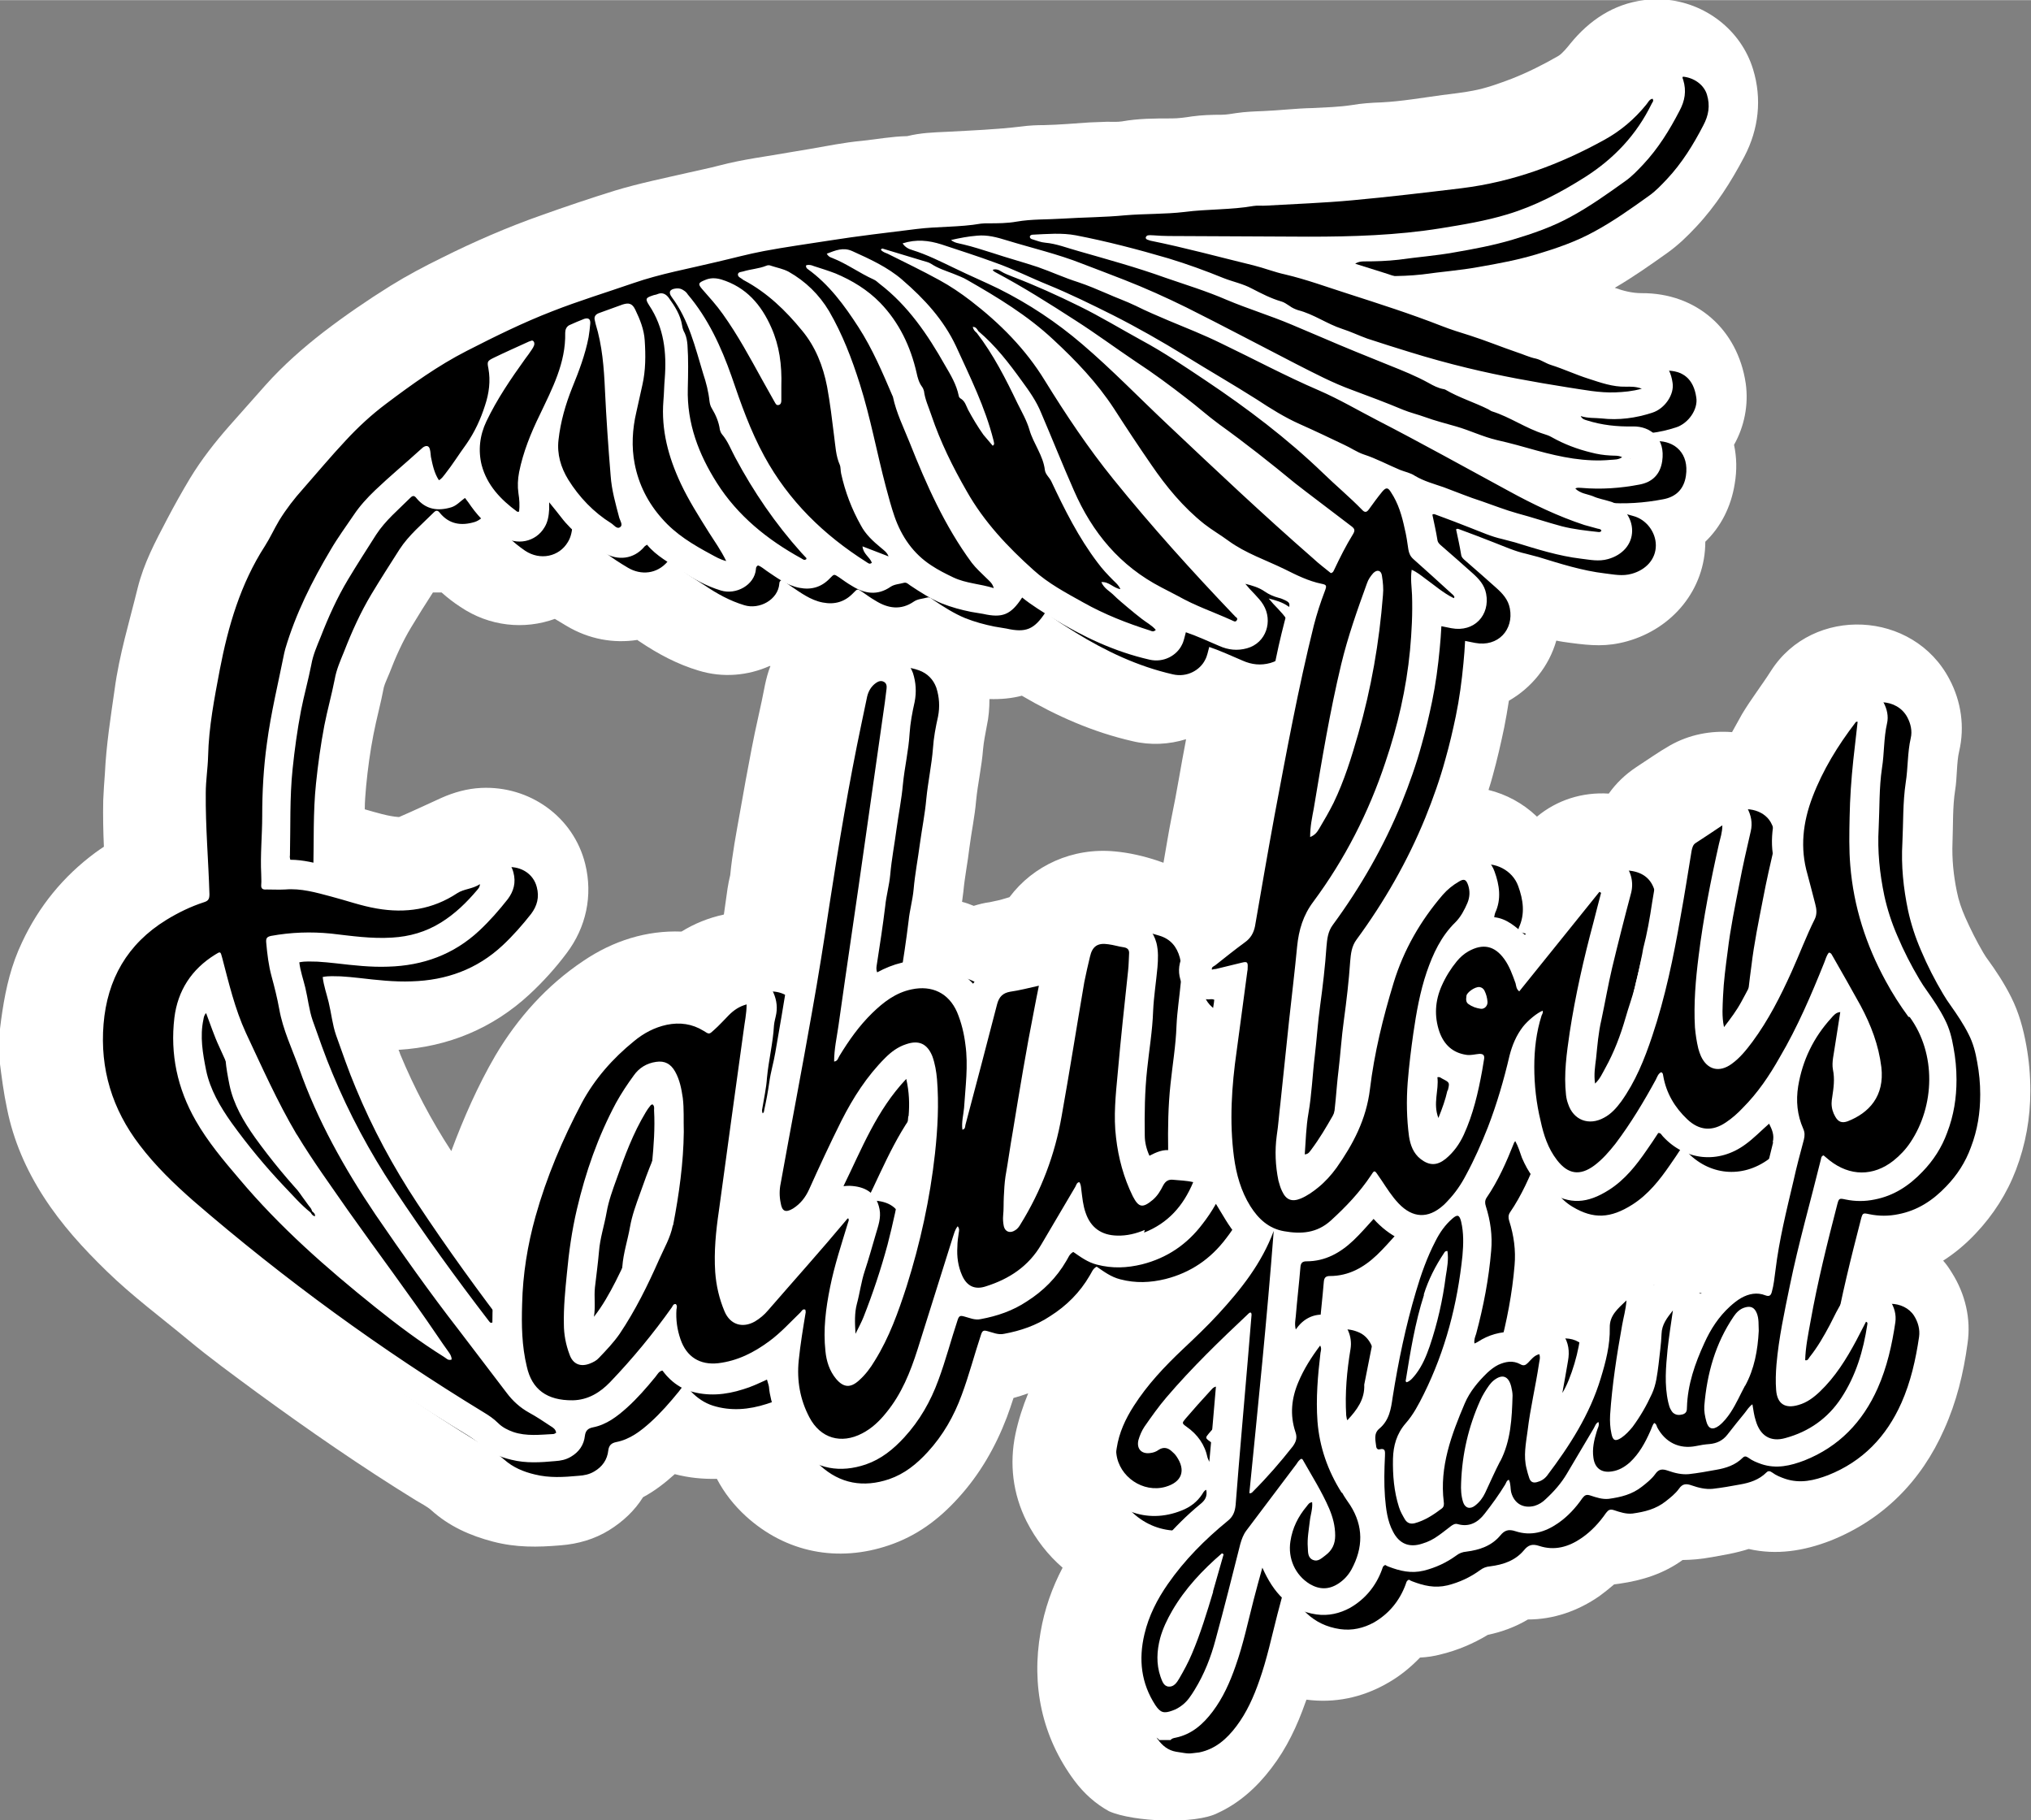 <?xml version="1.0" encoding="UTF-8"?>
<!DOCTYPE svg PUBLIC "-//W3C//DTD SVG 1.1//EN" "http://www.w3.org/Graphics/SVG/1.1/DTD/svg11.dtd">
<!-- Creator: CorelDRAW 2017 -->
<svg xmlns="http://www.w3.org/2000/svg" xml:space="preserve" width="58.755mm" height="52.656mm" version="1.1" style="shape-rendering:geometricPrecision; text-rendering:geometricPrecision; image-rendering:optimizeQuality; fill-rule:evenodd; clip-rule:evenodd"
viewBox="0 0 6080 5448"
 xmlns:xlink="http://www.w3.org/1999/xlink">
 <rect x="0" y="0" width="6080" height="5448" fill="#808080" stroke="none"/>
 <defs>
  <style type="text/css">
   <![CDATA[
    .fil0 {fill:white}
    .fil1 {fill:black;fill-rule:nonzero}
    .fil2 {fill:white;fill-rule:nonzero}
   ]]>
  </style>
 </defs>
 <g id="Layer_x0020_1">
  <g id="_2343249360608">
   <path class="fil0" d="M4601 2444c60,-50 136,-74 215,-69 22,-31 49,-57 82,-79 34,-22 66,-45 101,-65 58,-33 123,-45 186,-40 10,-18 20,-36 30,-54 27,-45 59,-86 87,-130 125,-195 426,-181 534,26 35,66 46,142 29,215 -8,33 -6,80 -12,116 -8,50 -6,107 -8,157 -2,49 3,99 13,147 5,26 14,52 25,77 16,36 34,72 54,106 4,6 7,12 11,17 27,37 52,75 73,117 23,46 36,94 45,144 8,44 12,89 12,135l0 1c0,81 -14,160 -43,236 -27,71 -68,135 -120,190 -30,32 -62,59 -98,82 10,11 18,23 26,36 40,63 58,138 47,212 -12,89 -33,175 -70,257 -68,154 -182,270 -340,333 -80,31 -162,44 -245,25 -19,6 -39,11 -59,15 -33,6 -66,13 -99,16 -14,1 -27,2 -40,2 -57,41 -120,61 -190,71 -5,1 -10,1 -15,2 -14,12 -29,24 -44,35 -65,45 -138,70 -214,70 -37,22 -77,37 -120,46 -43,26 -90,46 -139,58 -22,6 -43,9 -64,10 -29,30 -62,57 -100,78 -74,42 -156,59 -240,48 -1,3 -2,5 -3,8 -25,71 -56,137 -102,197 -44,58 -97,105 -160,134 -67,35 -254,27 -326,-5 -40,-22 -75,-53 -104,-92 -97,-131 -129,-284 -101,-444 12,-70 35,-134 66,-193 -43,-37 -80,-84 -108,-139 -41,-82 -52,-172 -33,-262 9,-42 22,-82 38,-121 -14,5 -29,10 -44,14 -6,19 -13,39 -20,58 -34,89 -81,171 -146,242 -58,64 -124,113 -207,141 -153,52 -308,22 -428,-87 -36,-33 -65,-70 -87,-112 -42,1 -84,-3 -126,-14 -30,27 -61,51 -95,69 -25,40 -60,73 -102,99 -44,27 -93,41 -144,45 -70,6 -134,7 -203,-11 -69,-18 -132,-46 -186,-95 -10,-9 -32,-21 -44,-28 -164,-101 -323,-211 -479,-325 -69,-51 -138,-101 -204,-156 -82,-68 -167,-131 -243,-205 -71,-69 -136,-140 -190,-224 -52,-81 -90,-168 -109,-263 -10,-47 -16,-94 -22,-141 -2,-15 -2,-31 -2,-47 0,-35 5,-69 10,-103 11,-72 27,-140 59,-207 50,-107 123,-197 219,-268 8,-6 17,-12 26,-18 -2,-46 -3,-93 -2,-139 1,-27 3,-53 5,-80 4,-85 17,-167 29,-251 14,-105 44,-202 69,-304 19,-76 52,-137 88,-206 22,-42 45,-83 69,-123 34,-56 74,-107 117,-156 37,-41 73,-83 110,-124 52,-58 111,-110 173,-158 64,-49 131,-95 200,-138 50,-31 101,-58 154,-84 96,-48 195,-91 297,-127 73,-26 147,-51 221,-74 73,-22 147,-37 221,-54 30,-7 61,-13 91,-21 72,-19 142,-27 214,-40 18,-3 36,-6 54,-9 53,-9 105,-20 160,-25 47,-5 88,-13 135,-14 41,-10 76,-11 119,-13 75,-4 150,-7 224,-16 22,-3 45,-4 67,-4 45,-1 90,-5 135,-8 18,-1 35,-1 53,-2 13,0 31,1 44,-1 51,-9 98,-9 150,-9 20,0 41,-3 60,-6 29,-4 59,-5 89,-5 14,0 31,-3 44,-5 27,-4 54,-5 81,-6 49,-2 97,-8 146,-9 39,-2 80,-3 119,-9 29,-5 58,-7 88,-8 61,-3 123,-14 183,-22 30,-4 61,-7 91,-13 39,-7 80,-22 117,-36 48,-19 94,-42 139,-68 12,-7 28,-27 36,-37 57,-70 129,-118 219,-130 5,-1 11,-1 17,-2l8 -1 29 0 8 1c122,9 230,91 266,209 27,88 17,179 -26,261 -40,76 -85,147 -144,210 -27,29 -54,55 -86,78 -52,37 -103,73 -158,105 25,9 52,16 80,16 164,-1 288,108 312,270 9,64 -4,129 -35,184 8,37 9,76 2,117 -11,69 -42,129 -88,173 0,143 -98,260 -234,298 -61,17 -107,13 -168,5 -15,-2 -30,-4 -44,-7 -22,77 -74,141 -142,180 -4,27 -9,54 -14,80 -10,48 -21,96 -34,143 -4,15 -8,29 -13,44 53,13 103,40 143,78zm-1050 -232c-51,16 -107,19 -161,6 -118,-27 -227,-75 -331,-136 -30,8 -63,11 -97,10 0,27 -2,54 -8,81 -4,22 -9,46 -11,68 -4,53 -16,104 -21,156 -4,47 -14,93 -20,140 -5,44 -14,87 -18,131 -1,10 -3,21 -4,31 12,3 23,7 35,12 16,-5 32,-9 48,-11 16,-3 33,-7 49,-12 3,-1 7,-2 10,-3 71,-95 189,-149 315,-137 44,4 87,14 129,28 6,2 11,4 17,6 8,-45 15,-90 24,-135 16,-76 28,-154 43,-231 0,-1 0,-1 0,-2zm-1243 -218c-1,0 -3,-1 -4,-1 -65,29 -140,36 -212,14 -64,-19 -122,-50 -177,-87 -3,-2 -5,-3 -7,-5 -71,11 -145,-2 -212,-42 -12,-7 -23,-14 -35,-21 -91,33 -196,23 -283,-36 -20,-13 -38,-27 -56,-43 -9,0 -17,0 -26,0 -22,34 -44,69 -65,104 -26,43 -47,90 -65,137 -5,13 -14,31 -17,43 -9,48 -22,94 -31,141 -10,51 -17,103 -22,155 -2,23 -4,46 -4,69 35,10 71,21 100,23 1,0 2,0 3,0 42,-18 84,-38 126,-57 38,-17 78,-28 119,-30 145,-7 277,86 312,228 23,94 3,189 -56,267 -33,44 -70,85 -111,123 -110,102 -244,157 -392,166 2,4 4,9 5,13 42,101 93,198 153,290 37,-99 79,-195 132,-286 67,-113 154,-210 263,-283 90,-61 190,-92 294,-88 39,-24 81,-41 127,-51 4,-26 7,-52 11,-78 2,-14 5,-27 8,-40 6,-63 18,-125 29,-187 11,-64 23,-128 35,-191 12,-64 28,-127 40,-191 4,-19 9,-38 16,-56z"/>
   <path class="fil0" d="M4555 2744c22,-27 44,-54 66,-81 20,-25 40,-51 61,-77 34,-42 83,-59 136,-52 37,5 68,20 91,44 0,-2 1,-4 1,-5 3,-16 4,-32 8,-48 10,-40 32,-73 67,-96 31,-20 60,-41 92,-59 62,-35 147,-25 194,28 19,-62 47,-122 81,-178 26,-43 57,-83 84,-126 60,-93 209,-85 261,14 17,33 24,69 15,106 -10,41 -8,86 -14,128 -9,57 -7,116 -10,174 -3,63 3,126 16,187 8,37 20,73 35,108 19,42 39,84 63,123 6,10 13,20 20,30 22,30 42,61 59,94 16,32 25,66 31,101 6,35 10,71 10,107l0 1c0,62 -11,122 -32,180 -20,52 -50,98 -87,138 -49,52 -107,88 -177,102 -24,5 -49,6 -73,5 -13,52 -26,104 -38,157 65,-35 156,-19 198,47 20,32 29,68 24,105 -10,74 -28,146 -58,215 -51,116 -134,202 -253,249 -57,22 -113,32 -173,12 -8,-3 -16,-6 -23,-9 -24,15 -51,23 -79,28 -29,5 -58,11 -87,14 -24,3 -48,-1 -72,-8 -11,11 -22,21 -35,31 -39,31 -82,44 -130,51 -20,3 -38,1 -55,-4 -21,25 -44,48 -71,66 -51,35 -109,51 -169,36 -36,37 -82,53 -133,60 0,0 -1,0 -2,0 -36,26 -75,44 -118,55 -35,9 -68,7 -100,-1 -24,44 -59,80 -104,105 -44,25 -92,35 -141,28 -51,-7 -92,-27 -126,-56 -14,56 -27,113 -47,168 -20,55 -43,107 -79,154 -36,47 -79,84 -136,99l-8 11 -102 0 -8 -13c-34,-9 -61,-30 -83,-59 -71,-96 -93,-205 -72,-322 19,-108 72,-198 139,-281 -82,-14 -154,-67 -196,-149 -25,-50 -31,-104 -19,-158 15,-69 44,-132 85,-190 53,-74 116,-139 183,-201 45,-42 90,-87 128,-136 -45,39 -98,66 -158,81 -55,14 -111,15 -166,1 -14,-4 -26,-8 -38,-14 -32,47 -73,85 -122,116 -49,32 -103,50 -160,61 -13,3 -24,3 -34,2 -14,48 -28,95 -46,142 -27,71 -64,135 -115,191 -40,44 -84,79 -141,98 -98,34 -193,16 -270,-54 -43,-39 -70,-90 -85,-146 -2,-9 -5,-18 -7,-27 -2,1 -4,1 -6,2 -66,20 -132,26 -199,5 -22,-7 -42,-17 -60,-31 -21,24 -42,46 -65,68 -33,30 -68,56 -110,69 -10,36 -34,65 -67,85 -23,14 -48,20 -75,22 -52,4 -101,7 -152,-6 -44,-11 -84,-28 -118,-59 -19,-18 -45,-32 -67,-45 -161,-99 -316,-206 -468,-318 -67,-49 -133,-98 -197,-150 -79,-65 -160,-126 -234,-197 -62,-60 -120,-122 -166,-195 -41,-65 -72,-134 -87,-210 -9,-42 -15,-84 -19,-126 -1,-10 -2,-19 -1,-29 0,-27 4,-53 8,-80 9,-56 21,-111 45,-163 39,-83 95,-153 169,-208 30,-22 60,-42 93,-58 -2,-75 -7,-149 -6,-224 0,-25 3,-50 5,-75 4,-80 17,-159 28,-238 13,-98 42,-192 66,-288 15,-62 45,-115 74,-170 21,-39 42,-78 65,-116 28,-48 63,-91 100,-132 36,-41 73,-82 109,-123 46,-51 97,-97 151,-138 60,-46 122,-89 186,-129 46,-28 94,-54 142,-78 90,-45 184,-86 279,-120 71,-25 142,-49 214,-71 69,-21 139,-35 209,-51 33,-7 65,-14 97,-23 66,-18 133,-25 200,-36 18,-3 36,-6 53,-9 50,-8 99,-19 149,-24 44,-4 86,-13 130,-13 6,0 13,0 19,-2 34,-10 64,-9 99,-11 78,-4 157,-7 235,-17 17,-2 34,-3 51,-3 48,-1 95,-5 143,-8 15,-1 30,-1 45,-1 22,0 46,0 68,-4 41,-7 81,-6 123,-6 27,0 53,-4 80,-7 22,-3 45,-4 67,-4 23,0 46,-3 68,-6 22,-3 43,-4 65,-5 49,-2 97,-8 146,-9 46,-2 93,-4 138,-11 23,-4 47,-5 70,-7 65,-3 130,-15 194,-22 33,-4 66,-8 99,-14 50,-9 99,-26 147,-45 56,-22 110,-48 162,-79 31,-18 57,-46 79,-74 31,-38 67,-65 117,-72 3,0 5,-1 8,-1l2 0 17 0 2 0c57,4 110,42 127,98 15,48 8,96 -15,140 -33,63 -70,123 -119,175 -20,21 -40,41 -63,58 -54,39 -109,77 -168,110 -59,33 -122,55 -187,74 -59,18 -120,29 -181,40 -5,1 -11,2 -16,3 12,4 23,9 35,13 47,18 96,33 145,49 18,6 36,14 54,20 65,23 129,47 193,72 46,17 92,28 141,28 85,-1 142,51 154,134 7,51 -18,103 -59,135 23,31 34,73 27,119 -10,63 -50,106 -111,120 13,23 21,49 21,77 0,72 -51,127 -118,146 -38,11 -68,5 -105,0 -72,-9 -141,-30 -210,-52 -11,-3 -21,-7 -32,-9 -14,-3 -27,-7 -41,-12 2,2 5,4 7,6 30,27 53,55 61,96 19,96 -47,176 -137,181 0,1 0,2 0,2 -6,55 -13,111 -24,165 -9,45 -20,89 -32,132 -17,62 -38,123 -62,183 -31,77 -68,151 -110,222 20,-28 42,-55 66,-81 37,-40 79,-70 132,-84 79,-20 164,26 191,103 14,39 21,79 15,118 2,1 4,2 6,4zm712 -37c-7,36 -14,73 -21,109 10,-24 21,-48 31,-72 -4,-12 -7,-25 -10,-37zm-1175 62c-16,25 -33,49 -51,73 -5,7 -6,23 -7,32 -1,11 -2,22 -3,33 9,-28 21,-55 33,-82 9,-19 18,-38 28,-56zm1130 764c-80,39 -171,33 -244,-17 -36,51 -74,97 -127,131 -83,53 -159,58 -245,8 -28,-16 -50,-38 -68,-62 -8,15 -17,30 -26,45 13,46 18,94 14,143 -5,59 -14,118 -27,176 7,-1 13,-1 20,-1 24,-15 51,-21 80,-24 27,-2 52,2 75,12 4,-15 9,-29 16,-44 22,-42 55,-78 94,-105 53,-37 129,-34 179,6 42,-13 89,-8 126,15 24,-21 51,-38 81,-49 2,-13 4,-26 7,-38 13,-65 28,-130 44,-195zm-1103 237c-1,-1 -3,-2 -4,-3 -7,7 -14,14 -21,21 -42,40 -89,68 -143,78 -1,12 -2,25 -4,37 26,-1 54,4 80,16 15,7 28,17 39,29 14,-60 31,-119 53,-178zm-370 -1742c0,0 -1,0 -1,0 -43,12 -84,8 -125,-9 -13,-6 -26,-11 -40,-17 -34,51 -98,75 -159,62 -111,-25 -213,-73 -310,-133 -16,-10 -31,-19 -47,-29 -37,32 -80,39 -141,26 -12,-3 -24,-4 -35,-6 -33,-7 -66,-16 -97,-28 -35,-14 -66,-34 -98,-55 -59,39 -123,33 -182,-3 -5,-3 -9,-6 -13,-9 -35,24 -77,33 -122,23 -34,-7 -61,-21 -88,-39 -37,42 -99,61 -154,44 -48,-15 -93,-38 -135,-67 -25,-17 -48,-31 -71,-47 -48,27 -106,26 -156,-4 -38,-23 -75,-48 -107,-78 -50,59 -137,70 -203,25 -34,-23 -64,-50 -90,-81 -2,1 -5,2 -7,2 -47,15 -92,12 -130,-11 -22,21 -44,43 -60,67 -28,44 -57,88 -83,133 -31,51 -55,106 -77,162 -9,23 -20,48 -25,72 -8,47 -22,92 -31,139 -11,56 -19,112 -24,168 -7,69 -6,139 -7,208 21,4 43,9 65,14 60,14 122,39 183,43 20,2 43,2 62,-6 49,-20 96,-43 145,-65 19,-9 40,-15 61,-16 70,-3 134,39 151,108 12,48 2,94 -28,134 -28,37 -58,71 -92,103 -88,82 -195,122 -315,125 -55,1 -110,-4 -165,-11 -7,-1 -15,-2 -23,-3 7,29 9,62 19,89 19,52 37,104 58,155 49,117 108,229 178,334 60,91 123,180 187,267 2,-18 5,-36 8,-54 14,-76 32,-152 59,-225 38,-103 79,-204 135,-299 55,-93 126,-172 215,-232 76,-51 161,-73 250,-55 35,-31 76,-52 122,-62 33,-7 66,-2 95,11 3,-17 6,-34 9,-51 9,-56 16,-112 25,-169 2,-14 8,-29 9,-42 6,-62 18,-122 28,-183 11,-63 22,-126 34,-188 12,-63 28,-126 40,-189 7,-33 21,-62 42,-88 54,-67 132,-89 213,-61 43,15 75,48 90,91 13,39 15,79 8,119 -6,29 -11,58 -14,87 -4,52 -16,102 -20,153 -4,45 -14,90 -19,135 -6,45 -15,90 -19,136 -3,32 -12,63 -15,95 -4,33 -8,65 -13,98 27,-5 54,-7 83,-5 48,4 91,20 128,46 23,-16 49,-26 79,-31 23,-4 46,-10 68,-16 22,-6 43,-9 64,-8 30,-84 111,-134 202,-126 33,3 65,11 96,21 48,15 81,48 98,93 6,-5 12,-10 18,-15 26,-20 52,-40 79,-59 4,-35 13,-68 19,-103 10,-54 17,-109 29,-163 17,-77 28,-156 44,-234 14,-72 29,-144 44,-215zm-234 1018c0,4 0,7 -1,11 -2,60 -12,119 -18,179 -6,57 -7,114 -7,172 9,0 18,0 27,2 6,1 14,2 21,2 -1,-74 -2,-146 10,-220 6,-39 10,-78 15,-117 -18,-7 -34,-16 -48,-28zm-871 428c-10,20 -20,40 -29,60 7,3 13,7 19,11 3,-20 8,-41 10,-61 0,-3 0,-7 1,-10z"/>
   <path class="fil0" d="M4561 2787c28,-35 57,-70 85,-105 20,-25 40,-51 61,-77 27,-33 65,-46 107,-41 50,7 86,36 99,86 6,22 6,43 0,64 -19,75 -39,149 -57,224 -12,51 -21,103 -32,155 -2,11 -4,22 -6,33 7,-18 12,-36 18,-54 9,-32 20,-63 29,-95 8,-31 14,-63 21,-94 1,-6 2,-12 3,-18 11,-45 19,-90 26,-136 8,-51 17,-101 26,-152 3,-15 4,-31 8,-46 8,-32 25,-59 54,-78 30,-20 59,-41 90,-58 55,-31 135,-19 166,39 16,29 22,60 15,93 -12,52 -24,104 -34,157 -13,66 -27,132 -35,200 -5,41 -11,81 -13,122 16,-30 31,-60 45,-90 25,-54 48,-109 72,-164 2,-4 2,-7 0,-12 -14,-48 -24,-98 -32,-147 -6,-39 -2,-77 5,-115 17,-87 50,-167 96,-243 26,-43 57,-83 84,-125 47,-73 166,-66 206,11 14,26 19,55 13,84 -10,42 -8,88 -14,131 -9,58 -7,118 -10,177 -3,66 4,131 17,195 8,39 21,77 37,114 19,44 40,86 65,127 7,11 14,22 21,32 21,28 40,58 56,89 14,29 23,61 28,92 6,34 9,68 9,102l0 1c0,58 -10,115 -30,169 -18,48 -46,90 -81,127 -44,47 -96,80 -160,93 -30,6 -61,6 -91,2 -27,105 -53,211 -73,318 11,-23 22,-45 37,-66 44,-64 152,-63 194,3 16,25 24,54 20,84 -10,71 -26,140 -55,206 -48,108 -125,189 -236,233 -49,19 -99,29 -151,11 -13,-4 -25,-9 -36,-15 -24,19 -52,28 -82,34 -28,5 -56,11 -84,14 -26,3 -52,-3 -76,-12 -1,0 -2,-1 -3,-1 -12,17 -28,30 -44,43 -34,28 -73,38 -115,44 -22,3 -41,-2 -62,-8 -22,29 -47,56 -77,77 -47,33 -99,46 -155,28 -1,0 -5,-2 -6,-2 -1,1 -4,4 -5,5 -31,38 -75,53 -122,59 -6,1 -11,2 -16,6 -33,24 -69,40 -108,50 -38,10 -73,4 -109,-8 -21,49 -55,89 -103,115 -37,21 -78,31 -121,24 -66,-10 -112,-42 -146,-89 -2,7 -4,14 -5,21 -17,67 -31,135 -55,201 -18,52 -41,101 -74,145 -34,45 -74,79 -130,90l-5 8 -68 0 -6 -9c0,0 -1,0 -1,0 -32,-5 -56,-24 -76,-50 -66,-89 -86,-189 -66,-297 20,-115 81,-208 155,-295 6,-7 13,-14 19,-21 -97,9 -187,-41 -234,-135 -22,-43 -27,-90 -17,-137 14,-65 41,-124 80,-178 52,-72 113,-136 178,-196 68,-64 133,-131 181,-212 1,-1 2,-3 3,-4 -11,-14 -20,-28 -30,-43 -4,6 -9,13 -14,19 -51,67 -117,112 -199,132 -50,13 -100,14 -151,1 -21,-5 -39,-15 -56,-26 -32,55 -75,98 -129,132 -46,29 -96,47 -149,57 -19,4 -33,0 -49,-5 -17,56 -33,113 -53,168 -25,67 -60,128 -109,181 -36,40 -76,72 -128,89 -87,30 -170,15 -238,-48 -38,-35 -62,-80 -75,-130 -5,-21 -12,-41 -15,-62 -13,5 -25,10 -38,14 -60,18 -120,24 -180,5 -28,-9 -52,-25 -73,-45 -26,31 -53,61 -83,89 -34,31 -70,57 -116,67 -5,37 -25,65 -57,84 -19,11 -39,16 -61,18 -48,4 -94,7 -141,-5 -39,-10 -75,-24 -105,-52 -21,-19 -48,-34 -72,-49 -160,-98 -315,-205 -466,-316 -66,-49 -133,-97 -196,-149 -78,-64 -159,-125 -232,-195 -60,-58 -117,-119 -162,-189 -39,-62 -68,-127 -83,-199 -8,-41 -14,-82 -19,-123 -1,-8 -1,-17 -1,-25 0,-25 4,-50 8,-75 8,-53 19,-105 43,-154 37,-78 90,-144 160,-196 33,-24 67,-47 105,-62 0,0 1,0 1,0 0,-1 0,-2 0,-3 -1,-80 -8,-160 -6,-241 0,-25 3,-49 5,-74 4,-79 17,-157 27,-235 13,-97 42,-190 66,-284 15,-59 44,-110 72,-163 20,-39 42,-77 64,-115 27,-46 61,-88 96,-128 36,-41 73,-82 109,-122 44,-49 94,-94 147,-134 59,-45 120,-88 184,-127 45,-28 92,-53 140,-76 89,-45 181,-85 275,-118 70,-25 141,-49 212,-71 68,-21 137,-35 207,-50 33,-7 66,-15 99,-23 65,-17 131,-24 198,-36 18,-3 35,-6 53,-9 49,-8 97,-19 147,-24 43,-4 84,-13 127,-13 9,0 19,-1 28,-3 31,-9 60,-8 92,-10 79,-4 158,-8 237,-17 16,-2 31,-3 47,-3 48,-1 97,-5 145,-8 14,-1 29,-1 43,-1 24,0 49,0 73,-4 39,-7 78,-6 118,-6 28,0 56,-4 84,-7 21,-3 42,-4 63,-3 24,0 49,-3 73,-7 20,-3 41,-4 62,-5 49,-2 97,-8 146,-9 47,-2 95,-4 142,-11 22,-4 44,-5 67,-6 66,-3 131,-15 197,-23 33,-4 67,-8 100,-14 53,-9 103,-27 153,-46 58,-22 113,-50 167,-81 35,-21 63,-50 88,-82 26,-32 55,-55 96,-60 2,0 4,0 6,-1l1 0 15 0 1 0c44,3 86,32 99,76 12,40 6,79 -13,116 -32,60 -67,118 -114,168 -18,19 -37,38 -59,54 -53,38 -107,76 -165,108 -57,32 -119,53 -181,72 -58,17 -118,28 -178,39 -49,9 -98,13 -147,19 9,3 19,6 28,10 44,16 88,31 132,47 48,19 97,34 146,50 18,6 35,14 53,20 65,23 129,47 193,71 49,19 99,30 152,30 69,-1 112,39 122,107 8,52 -31,107 -80,124 37,24 56,69 48,121 -8,53 -42,87 -94,96 -16,3 -31,5 -47,7 31,23 51,60 51,99 0,58 -42,100 -95,115 -33,9 -60,4 -92,0 -70,-9 -137,-30 -204,-51 -12,-4 -23,-7 -35,-10 -35,-8 -66,-21 -99,-34 -21,-8 -41,-16 -62,-24 1,7 3,15 4,22 1,1 3,3 5,4 30,27 61,54 92,81 25,22 44,45 51,79 17,86 -50,154 -135,141 -1,11 -2,22 -3,32 -6,54 -13,109 -23,162 -9,44 -19,87 -31,130 -17,61 -37,121 -61,179 -54,133 -125,257 -210,372 -10,14 -12,32 -13,48 -4,60 -12,119 -20,179 -7,50 -9,100 -16,150 -7,58 -9,116 -19,173 -1,4 -1,8 -2,12 5,-9 11,-18 16,-27 4,-6 5,-18 6,-25 8,-39 14,-78 21,-117 8,-46 20,-91 29,-137 9,-44 23,-86 34,-129 10,-39 25,-76 41,-112 35,-79 83,-150 141,-213 32,-35 69,-63 116,-75 63,-16 132,22 154,83 15,42 21,84 9,125 17,7 33,18 47,30zm712 673c-9,8 -18,16 -28,23 -86,63 -196,58 -273,-12 -5,8 -10,15 -16,23 -34,49 -70,94 -121,127 -73,47 -136,52 -212,7 -40,-24 -68,-60 -87,-101 -16,37 -35,72 -57,106 0,0 0,0 0,0 15,47 22,96 17,145 -6,74 -19,147 -37,219 23,-7 47,-11 72,-10 22,-16 47,-22 73,-24 38,-3 72,9 96,38 1,-30 6,-59 20,-86 20,-38 49,-70 84,-94 46,-32 117,-25 154,17 44,-22 101,-15 135,20 31,-31 65,-55 108,-67 3,-19 6,-38 10,-56 19,-92 40,-184 63,-275zm-1115 298c-16,-10 -31,-21 -45,-34 -13,14 -26,28 -40,41 -43,41 -91,68 -151,72 -3,35 -7,70 -10,106 32,-13 68,-11 102,5 41,19 62,65 61,109 21,-101 45,-202 83,-299zm-334 -1910c-1,0 -2,-1 -4,-1 0,0 -1,0 -1,0 1,3 2,6 3,9 1,-3 1,-5 2,-8zm-29 117c-14,15 -33,27 -55,33 -36,10 -70,7 -104,-8 -22,-9 -44,-19 -67,-28 -1,4 -3,7 -5,11 -24,48 -80,72 -133,60 -108,-25 -207,-71 -300,-129 -23,-14 -46,-28 -67,-43 -34,39 -70,49 -131,36 -12,-3 -24,-4 -36,-6 -31,-7 -62,-15 -92,-27 -36,-15 -68,-36 -101,-57 -1,-1 -2,-1 -3,-2 -8,2 -18,4 -21,6 -50,34 -101,29 -151,-2 -11,-7 -21,-14 -32,-21 -31,30 -71,41 -114,32 -40,-8 -70,-29 -102,-51 -23,48 -85,74 -137,58 -45,-14 -87,-36 -126,-63 -30,-20 -60,-37 -86,-60 -40,33 -95,36 -142,8 -48,-28 -92,-60 -128,-102 -2,5 -5,10 -7,15 -36,61 -115,75 -173,36 -38,-26 -72,-57 -99,-95 -7,5 -15,10 -25,13 -46,14 -89,9 -123,-22 -30,28 -62,57 -84,91 -28,44 -57,89 -84,134 -32,53 -57,109 -79,167 -10,25 -21,51 -26,78 -8,47 -22,92 -31,139 -11,57 -19,114 -25,171 -8,79 -6,159 -7,239 30,3 59,11 90,18 62,14 124,39 188,44 26,2 53,2 77,-8 49,-20 97,-43 146,-66 16,-7 32,-12 49,-13 55,-3 105,30 119,84 10,39 1,75 -23,107 -27,35 -56,68 -89,99 -83,77 -182,114 -294,117 -54,1 -107,-4 -161,-11 -18,-2 -35,-5 -53,-5 -5,0 -10,-1 -15,-1 4,13 8,27 11,40 7,31 10,65 20,94 19,52 37,105 59,157 49,119 110,232 181,340 76,115 156,226 239,336 1,-12 2,-24 2,-37 2,-33 6,-66 12,-98 14,-75 32,-148 58,-220 37,-101 78,-201 132,-294 52,-89 120,-164 206,-222 74,-50 155,-69 242,-47 33,-34 72,-56 119,-65 41,-8 84,5 111,36 0,-1 0,-2 1,-3 6,-33 12,-65 17,-98 9,-56 16,-113 25,-169 2,-14 8,-29 9,-44 5,-61 18,-121 28,-181 10,-63 22,-125 34,-188 12,-63 27,-126 40,-189 6,-28 18,-52 36,-75 45,-56 109,-75 177,-51 34,12 59,38 71,72 12,34 13,68 6,103 -6,30 -12,60 -14,90 -4,51 -16,102 -20,153 -4,45 -14,89 -19,134 -6,46 -15,91 -19,137 -3,32 -12,63 -15,94 -5,48 -13,96 -20,145 38,-14 77,-20 119,-17 51,4 94,23 131,54 23,-21 50,-35 83,-40 24,-4 48,-10 72,-17 27,-8 53,-10 78,-3 0,-3 1,-5 1,-7 19,-82 92,-131 174,-123 31,3 61,11 90,20 44,14 71,45 83,88 8,28 7,55 4,84 -4,43 -11,86 -13,129 -2,59 -12,118 -18,177 -7,64 -7,129 -6,194 0,6 1,13 2,19 16,-5 32,-8 50,-4 21,4 40,2 59,3 0,-83 -4,-165 9,-247 8,-46 11,-93 18,-140 0,-2 1,-4 1,-6 -69,-11 -114,-75 -98,-145 8,-34 27,-58 54,-79 28,-22 57,-43 86,-65 1,-1 2,-2 3,-3 3,-39 13,-76 20,-114 10,-54 17,-108 29,-162 17,-78 29,-156 44,-234 17,-86 35,-171 53,-256 2,-10 4,-19 6,-29zm-1107 1374c-48,66 -81,141 -116,215 39,8 68,30 83,67 4,-20 7,-39 9,-59 3,-25 10,-50 12,-75 2,-39 9,-78 11,-117 1,-10 1,-21 1,-31zm-763 102c-19,41 -34,84 -49,127 -11,31 -23,63 -28,95 -7,39 -20,77 -23,117 -2,22 -4,45 -7,67 21,-41 40,-83 57,-125 11,-28 24,-56 29,-85 7,-42 13,-85 17,-128 2,-22 4,-45 5,-68zm-1195 -53c-29,-55 -57,-111 -83,-168 1,3 1,5 2,8 10,54 39,101 70,145 4,5 7,10 11,15zm2868 911c1,-11 2,-22 3,-33 -6,7 -12,13 -17,20 5,4 10,9 14,13z"/>
   <path class="fil1" d="M5378 3463c-24,96 -47,193 -67,290 -4,22 -8,43 -11,65 -1,7 -3,12 -11,13 -49,9 -84,40 -117,75 -3,4 -7,7 -11,10 -7,-3 -9,-9 -13,-14 -22,-33 -74,-43 -112,-20 -16,10 -17,10 -28,-5 -24,-34 -81,-43 -116,-18 -31,22 -57,50 -74,83 -15,28 -17,59 -17,90 -1,47 -28,140 -54,181 6,-34 12,-65 17,-96 5,-28 2,-55 -15,-79 -18,-25 -44,-34 -73,-32 -20,2 -40,6 -58,18 -5,4 -11,6 -18,6 -38,-1 -74,9 -106,30 -3,2 -6,3 -10,5 -2,-11 2,-20 5,-29 22,-82 38,-165 45,-249 4,-45 -2,-89 -16,-133 -3,-9 -3,-17 2,-25 35,-51 60,-108 83,-166 1,-1 2,-2 3,-4 9,16 13,33 20,50 18,42 43,80 82,103 62,37 113,35 179,-7 47,-30 81,-73 112,-118 12,-17 24,-35 35,-52 8,-1 10,6 14,10 67,73 167,83 247,24 25,-18 47,-41 71,-62 9,18 16,34 11,55zm-342 -3229l-13 0c-1,0 -3,0 -4,0 -33,4 -56,24 -76,49 -28,34 -58,66 -97,89 -55,32 -112,60 -171,83 -52,20 -104,39 -159,48 -34,6 -68,10 -102,14 -66,8 -132,20 -199,23 -21,1 -42,2 -63,6 -48,8 -97,10 -146,12 -49,2 -97,7 -146,9 -20,1 -39,2 -58,4 -26,4 -52,7 -78,7 -20,0 -39,1 -59,3 -29,4 -58,7 -88,8 -37,0 -75,-1 -112,6 -26,5 -52,4 -78,5 -14,0 -28,0 -42,1 -49,3 -98,8 -146,9 -15,0 -29,1 -44,3 -79,10 -159,13 -239,17 -28,2 -57,1 -85,9 -12,3 -24,5 -36,5 -42,0 -83,9 -124,13 -49,5 -96,15 -145,23 -18,3 -35,6 -53,9 -65,11 -131,18 -195,35 -33,9 -66,16 -100,24 -68,15 -137,29 -204,49 -71,22 -141,45 -211,70 -93,33 -183,72 -272,117 -47,23 -93,48 -137,75 -63,38 -123,80 -181,125 -51,39 -99,82 -143,130 -37,41 -73,81 -109,122 -34,39 -66,79 -93,123 -22,37 -43,75 -63,113 -27,50 -55,100 -69,156 -23,93 -52,185 -65,281 -10,77 -23,155 -27,233 -1,24 -4,49 -5,73 -2,80 5,160 6,240 0,18 -5,27 -20,33 -36,15 -68,36 -99,58 -66,48 -115,110 -150,184 -22,46 -32,96 -40,145 -4,23 -7,47 -7,71 0,7 0,14 1,22 4,40 10,81 18,121 14,68 42,130 79,188 44,68 99,127 157,183 72,70 153,130 230,194 63,52 129,100 195,148 151,111 304,217 464,315 26,16 53,31 77,52 26,23 57,36 91,44 44,11 87,8 131,4 16,-1 32,-4 47,-13 24,-14 39,-35 42,-63 2,-15 9,-22 24,-25 41,-8 73,-33 102,-59 31,-28 58,-59 85,-92 6,-7 10,-17 21,-19 5,6 10,13 16,19 18,19 40,34 65,42 54,17 108,12 161,-5 24,-7 47,-18 71,-29 2,8 5,15 6,22 2,26 10,51 17,76 11,44 32,84 66,115 60,55 130,67 207,41 46,-16 82,-45 115,-81 46,-50 79,-108 102,-171 22,-59 38,-121 58,-181 4,-12 8,-13 19,-10 16,4 32,12 50,8 49,-9 96,-25 138,-53 49,-31 89,-71 118,-121 6,-9 9,-21 21,-27 22,15 43,31 71,38 46,12 90,10 135,-1 75,-19 135,-60 181,-121 14,-18 27,-37 40,-60 21,34 38,66 61,93 4,4 4,9 2,13 -3,6 -6,12 -9,17 -49,84 -116,153 -186,219 -63,59 -124,121 -174,191 -36,50 -62,105 -75,166 -9,41 -4,80 14,117 52,103 160,144 264,102 26,-10 47,-26 62,-49 3,-5 6,-11 12,-13 4,20 -4,32 -18,43 -40,33 -76,69 -110,108 -71,82 -129,170 -148,279 -18,100 0,191 61,273 14,19 31,33 55,37 44,7 33,6 69,2 49,-10 83,-41 111,-78 31,-41 52,-88 69,-137 23,-65 37,-132 54,-198 8,-32 17,-63 26,-96 33,74 79,128 162,140 36,5 70,-3 101,-20 45,-26 77,-65 95,-114 2,-5 2,-11 10,-14 3,2 7,4 10,5 34,13 67,21 105,12 36,-9 68,-24 97,-45 9,-7 19,-11 31,-12 39,-5 75,-17 101,-48 13,-16 25,-20 46,-13 46,15 88,3 127,-24 29,-20 53,-46 73,-75 7,-9 12,-12 24,-8 18,6 36,12 55,10 36,-5 70,-13 100,-37 14,-11 29,-23 39,-37 11,-16 22,-16 39,-10 20,7 41,12 62,10 27,-3 55,-8 82,-13 29,-5 57,-14 79,-36 6,-6 11,-4 17,0 12,9 25,14 39,19 45,15 87,5 129,-11 103,-41 174,-115 219,-216 28,-63 43,-130 53,-198 3,-22 -3,-44 -15,-63 -30,-47 -109,-48 -141,-2 -16,23 -27,48 -40,73 -18,34 -37,67 -61,97 -3,4 -5,11 -13,9 1,-39 9,-77 16,-116 21,-118 50,-234 80,-350 5,-19 6,-19 25,-15 29,6 58,6 87,0 57,-11 103,-41 143,-83 33,-34 58,-73 74,-117 20,-52 28,-104 28,-158l0 -1c0,-32 -3,-64 -9,-96 -5,-29 -12,-57 -26,-84 -15,-30 -34,-58 -53,-85 -8,-11 -16,-23 -23,-35 -25,-42 -47,-85 -66,-130 -17,-39 -30,-79 -39,-120 -14,-67 -21,-134 -17,-203 3,-60 1,-120 10,-180 7,-44 5,-89 15,-133 5,-21 0,-43 -10,-62 -31,-59 -119,-59 -152,-9 -27,42 -57,81 -83,124 -44,73 -76,149 -92,232 -7,35 -10,70 -5,105 7,48 17,96 31,143 3,11 3,21 -1,33 -23,55 -47,111 -72,165 -16,35 -34,69 -52,102 -14,26 -32,50 -52,76 -7,-33 -4,-62 -3,-91 2,-46 8,-91 14,-136 8,-68 22,-135 35,-202 10,-53 22,-105 34,-157 6,-25 1,-49 -11,-71 -22,-39 -80,-51 -123,-27 -30,17 -59,38 -88,57 -22,14 -34,34 -40,59 -4,14 -5,29 -7,43 -9,50 -18,101 -26,151 -7,47 -15,93 -27,139 -1,5 -2,11 -3,17 -7,32 -13,64 -21,95 -8,32 -20,64 -29,96 -15,52 -34,102 -60,149 -9,16 -16,33 -31,47 -4,-27 0,-51 3,-75 4,-39 7,-78 16,-116 11,-52 20,-104 32,-155 18,-75 37,-150 57,-225 4,-16 4,-32 0,-48 -10,-38 -36,-57 -73,-62 -31,-4 -58,4 -79,29 -20,25 -40,51 -60,77 -35,43 -70,86 -106,130 -27,-24 -54,-49 -92,-53 1,-6 2,-10 3,-13 19,-41 13,-83 -2,-124 -17,-48 -71,-74 -116,-63 -41,11 -73,35 -101,65 -56,61 -102,129 -135,205 -16,35 -30,70 -40,107 -11,43 -25,85 -33,128 -9,45 -21,90 -28,136 -7,39 -13,78 -21,118 -2,12 -4,24 -10,35 -20,35 -40,69 -64,101 -5,6 -8,14 -20,15 3,-42 4,-83 11,-123 10,-57 12,-115 19,-172 6,-50 9,-100 16,-150 8,-59 15,-118 19,-177 2,-22 4,-45 19,-65 83,-113 153,-235 206,-365 23,-57 44,-116 60,-175 12,-42 22,-85 31,-128 11,-53 18,-106 23,-159 2,-22 4,-44 5,-67 11,2 20,4 30,6 69,13 116,-40 104,-103 -5,-27 -22,-45 -41,-62 -30,-27 -61,-54 -92,-81 -6,-5 -12,-10 -13,-19 -4,-25 -10,-51 -15,-75 4,-3 7,-1 10,0 35,13 70,26 105,40 31,12 62,26 94,33 13,3 25,7 38,10 65,20 131,41 199,49 26,3 52,9 80,1 43,-12 72,-44 72,-85 0,-40 -29,-78 -68,-88 -16,-5 -34,-8 -49,-15 -18,-7 -38,-8 -53,-23l0 0 0 0 0 0c6,-4 12,-2 19,-2 58,5 116,1 173,-10 38,-7 62,-30 68,-70 10,-67 -33,-105 -88,-104 -47,1 -93,-4 -137,-18 -6,-2 -14,-3 -19,-13 22,7 42,5 62,7 52,6 103,-1 152,-17 38,-12 67,-55 61,-90 -8,-56 -41,-81 -91,-80 -57,0 -111,-12 -164,-32 -64,-24 -128,-48 -192,-71 -18,-6 -35,-14 -52,-20 -50,-16 -99,-31 -148,-50 -43,-17 -87,-31 -131,-47 -56,-20 -114,-38 -172,-56 9,-6 18,-7 27,-7 34,0 68,-1 103,-5 56,-8 112,-12 167,-22 58,-10 117,-21 174,-38 60,-18 119,-38 175,-69 57,-31 109,-68 162,-106 20,-14 37,-32 54,-50 45,-48 79,-103 109,-161 16,-30 21,-59 11,-92 -9,-30 -39,-51 -72,-54zm-633 3074c-6,27 -15,52 -27,82 -17,-44 2,-83 -3,-122 8,-2 11,3 16,5 21,11 21,11 15,35zm-140 460c-55,135 -81,278 -109,420 2,44 -22,76 -50,106 -2,2 -3,-9 -4,-14 -4,-67 2,-133 13,-199 6,-37 -11,-77 -42,-92 -38,-18 -78,-13 -108,17 -4,4 -8,9 -14,17 -4,-16 -1,-28 0,-39 4,-49 10,-99 14,-148 1,-13 7,-17 18,-17 57,0 102,-26 141,-63 21,-20 39,-41 60,-64 24,27 49,45 75,59 9,5 9,9 6,18zm-338 -1900c-13,48 -25,96 -35,145 -17,85 -36,170 -52,256 -15,78 -27,157 -44,235 -11,53 -19,107 -29,161 -7,38 -17,75 -19,113 -1,12 -8,17 -16,23 -29,22 -57,43 -86,65 -20,16 -36,34 -42,61 -12,51 20,107 85,108 6,0 11,-2 18,1 -1,13 -4,26 -6,40 -6,47 -10,94 -18,140 -15,90 -8,180 -9,271 0,2 -1,3 -2,8 -31,-11 -63,-2 -95,-8 -22,-4 -43,5 -64,16 -9,-20 -14,-40 -14,-61 -1,-66 0,-132 7,-197 6,-58 16,-116 18,-175 2,-44 9,-87 13,-131 2,-24 3,-49 -3,-73 -9,-33 -28,-56 -62,-66 -27,-8 -55,-16 -83,-18 -62,-6 -124,28 -141,99 -3,14 -3,29 -12,43 -28,-17 -58,-19 -89,-9 -25,7 -50,14 -76,18 -36,6 -64,23 -86,55 -38,-40 -82,-65 -136,-69 -53,-4 -103,9 -151,35 -4,-9 -2,-17 -1,-24 9,-58 18,-116 25,-174 3,-31 12,-62 15,-94 4,-46 13,-92 19,-138 6,-44 15,-88 19,-133 5,-51 16,-101 20,-152 2,-31 8,-63 15,-94 6,-30 4,-59 -5,-87 -9,-25 -27,-43 -52,-52 -55,-20 -105,-5 -142,41 -14,18 -25,37 -29,61 -12,63 -28,126 -40,189 -12,62 -24,125 -34,187 -10,59 -22,118 -27,178 -1,15 -7,30 -9,45 -8,56 -16,113 -25,169 -5,33 -12,66 -17,99 -12,73 -24,146 -37,219 -5,30 -14,59 -18,89 -4,28 -9,55 -15,82 -1,4 0,8 -5,11 -2,-5 -2,-10 -1,-14 5,-31 12,-61 14,-92 5,-53 18,-104 21,-157 1,-12 5,-24 7,-36 4,-24 -1,-48 -12,-69 -17,-31 -54,-46 -90,-39 -40,8 -75,28 -103,57 -8,9 -16,11 -28,8 -79,-21 -152,-3 -218,42 -82,55 -146,127 -196,212 -54,92 -93,189 -130,289 -26,70 -43,142 -56,215 -6,31 -9,63 -12,94 -3,39 -5,78 -5,116 -7,3 -8,-2 -11,-5 -99,-129 -194,-260 -284,-396 -72,-109 -134,-224 -184,-345 -22,-52 -40,-105 -59,-158 -11,-32 -14,-65 -22,-98 -6,-25 -15,-50 -18,-76 19,-4 36,-2 54,-2 19,1 37,3 56,5 52,6 104,12 156,10 104,-3 196,-36 273,-108 31,-29 59,-61 85,-94 18,-24 25,-50 17,-80 -10,-40 -47,-62 -86,-60 -13,1 -25,5 -38,10 -49,22 -97,45 -147,66 -29,12 -60,13 -91,10 -67,-5 -128,-30 -193,-45 -37,-9 -74,-19 -113,-19 -1,-5 -2,-9 -1,-13 2,-86 -1,-173 8,-259 6,-58 14,-116 25,-174 9,-46 22,-92 31,-138 5,-29 17,-56 28,-83 23,-59 49,-117 82,-172 27,-45 56,-90 84,-134 28,-43 67,-75 103,-111 7,-7 12,-6 18,2 28,34 64,39 104,27 16,-5 27,-18 41,-28 7,9 13,17 19,26 25,35 56,64 91,88 45,30 102,18 128,-26 10,-16 13,-35 14,-54 0,-5 0,-11 0,-21 14,17 25,31 36,45 35,46 81,78 130,107 39,23 87,19 119,-19 1,-2 4,-3 8,-6 28,34 67,54 103,78 37,25 75,46 118,59 45,14 101,-16 105,-64 0,-4 1,-8 6,-11 10,3 18,11 27,17 30,20 60,43 97,50 36,7 66,-2 91,-28 13,-13 12,-14 27,-4 13,9 25,18 39,26 38,24 77,30 116,3 12,-8 26,-8 40,-12 8,-2 13,4 19,8 30,20 61,40 95,54 28,11 57,19 87,25 12,2 24,4 36,6 58,13 83,3 117,-49 28,23 60,42 90,61 91,56 186,101 291,125 43,10 82,-13 97,-44 6,-11 8,-24 12,-38 35,12 67,27 100,41 27,12 54,15 83,7 58,-16 78,-82 49,-130 -7,-12 -17,-22 -26,-32 -10,-10 -19,-20 -28,-31 20,5 41,11 58,23 13,9 27,15 42,19 4,1 8,2 12,4 23,10 23,12 16,36zm-1136 1517c-3,39 -9,77 -11,116 -2,26 -8,51 -12,77 -8,65 -23,128 -39,191 -20,74 -44,146 -72,217 -6,15 -14,30 -24,50 -2,-34 -3,-62 4,-89 9,-33 13,-67 24,-100 12,-36 22,-73 33,-110 7,-24 16,-48 11,-74 -10,-51 -45,-68 -89,-70 -5,0 -10,0 -19,1 55,-112 99,-227 188,-321 9,40 10,75 7,111zm-767 139c-4,43 -9,87 -17,130 -6,33 -18,62 -31,92 -18,45 -39,89 -61,133 -19,37 -39,73 -65,106 5,-30 0,-59 3,-88 4,-35 9,-71 12,-106 3,-41 16,-79 23,-119 6,-34 18,-67 30,-100 24,-68 49,-136 87,-199 4,-7 9,-14 14,-20 1,-2 4,-3 6,-4 7,5 5,12 5,18 3,53 -1,106 -6,158zm-1007 164l0 0c1,-1 1,-1 2,-2l0 0c-1,1 -1,1 -2,2zm-15 -15c-29,-23 -53,-51 -78,-77 -57,-60 -110,-124 -159,-192 -34,-48 -64,-99 -76,-157 -10,-50 -19,-101 -8,-152 1,-6 2,-13 8,-19 13,34 24,68 39,100 74,167 159,329 268,476 4,5 9,10 10,17 5,4 10,8 9,15 -7,-1 -10,-6 -13,-11zm2691 748c-3,-7 -5,-11 -6,-14 -8,-39 -30,-70 -63,-93 -14,-10 -14,-11 -3,-24 24,-28 48,-55 73,-82 5,-5 9,-12 18,-14 -6,75 -13,149 -20,227zm1088 -2910c2,0 3,0 5,0 -2,0 -3,0 -5,0 -1,0 -2,-1 -3,-1 1,0 2,1 3,1zm0 -4c2,0 5,0 6,2 -1,-2 -4,-2 -6,-2 0,0 -1,0 -1,0 0,0 1,0 1,0zm169 -91c1,0 2,1 4,1 2,0 3,-1 5,-1 0,0 0,0 0,0 -2,0 -3,1 -5,1 -1,0 -2,0 -4,-1l0 0z"/>
   <path class="fil2" d="M5308 3419c-24,96 -47,193 -67,290 -4,22 -8,43 -11,65 -1,7 -3,12 -11,13 -49,9 -84,40 -117,75 -3,4 -7,7 -11,10 -7,-3 -9,-9 -13,-14 -22,-33 -74,-43 -112,-20 -16,10 -17,10 -28,-5 -24,-34 -81,-43 -116,-18 -31,22 -57,50 -74,83 -15,28 -17,59 -17,90 -1,47 -28,140 -54,181 6,-34 12,-65 17,-96 5,-28 2,-55 -15,-79 -18,-25 -44,-34 -73,-32 -20,2 -40,6 -58,18 -5,4 -11,6 -18,6 -38,-1 -74,9 -106,30 -3,2 -6,3 -10,5 -2,-11 2,-20 5,-29 22,-82 38,-165 45,-249 4,-45 -2,-89 -16,-133 -3,-9 -3,-17 2,-25 35,-51 60,-108 83,-166 1,-1 2,-2 3,-4 9,16 14,33 20,50 18,42 43,80 82,103 62,37 113,35 179,-7 47,-30 81,-73 112,-118 12,-17 24,-35 35,-52 8,-1 10,6 14,10 67,73 167,83 247,24 25,-18 47,-41 71,-62 9,18 16,34 11,55zm-342 -3229l-13 0c-1,0 -3,0 -4,0 -33,4 -56,24 -76,49 -28,34 -58,66 -97,89 -55,32 -112,60 -171,83 -52,20 -104,39 -159,48 -34,6 -68,10 -102,14 -66,8 -132,20 -199,23 -21,1 -42,2 -63,6 -48,8 -97,10 -146,12 -49,2 -97,7 -146,9 -20,1 -39,2 -58,4 -26,4 -52,7 -78,7 -20,0 -39,1 -59,3 -29,4 -58,7 -88,8 -37,0 -75,-1 -112,6 -26,5 -52,4 -78,5 -14,0 -28,0 -42,1 -49,3 -98,8 -146,9 -15,0 -29,1 -44,3 -79,10 -159,13 -239,17 -28,2 -57,1 -85,9 -12,3 -24,5 -36,5 -42,0 -83,9 -124,13 -49,5 -96,15 -145,23 -18,3 -35,6 -53,9 -65,11 -131,18 -195,35 -33,9 -66,16 -100,24 -68,15 -137,29 -204,49 -71,22 -141,45 -211,70 -93,33 -183,72 -272,117 -47,23 -93,48 -137,75 -63,38 -123,80 -181,125 -51,39 -99,82 -143,130 -37,41 -73,81 -109,122 -34,39 -66,79 -93,123 -22,37 -43,75 -63,113 -27,50 -55,100 -69,156 -23,93 -52,185 -65,281 -10,77 -23,155 -27,233 -1,24 -4,49 -5,73 -2,80 5,160 6,240 0,18 -5,27 -20,33 -36,15 -68,36 -99,58 -66,48 -115,110 -150,184 -22,46 -32,96 -40,145 -4,23 -7,47 -7,71 0,7 0,15 1,22 4,40 10,81 18,121 14,68 42,130 79,188 44,68 99,127 157,183 72,70 153,130 230,194 63,52 129,100 195,148 151,111 304,217 464,315 26,16 53,31 77,52 26,23 57,36 91,44 44,11 87,8 131,4 16,-1 32,-4 47,-13 24,-14 39,-35 42,-63 2,-15 9,-22 24,-25 41,-8 73,-33 102,-59 31,-28 58,-59 85,-92 6,-7 10,-17 21,-19 5,6 10,13 16,19 18,19 40,34 65,42 54,17 108,12 161,-5 24,-7 47,-18 71,-29 2,8 5,15 6,22 2,26 10,51 17,76 11,44 32,84 66,115 60,55 130,67 207,41 46,-16 82,-45 115,-81 46,-50 79,-108 102,-171 22,-59 38,-121 58,-181 4,-12 8,-13 19,-10 16,4 32,12 50,8 49,-9 96,-25 138,-53 49,-31 89,-71 118,-121 6,-9 9,-21 21,-27 22,15 43,31 71,38 46,12 90,10 135,-1 75,-19 135,-60 181,-121 14,-18 27,-37 40,-60 21,34 38,66 61,93 4,4 4,9 2,13 -3,6 -6,12 -9,17 -49,84 -116,153 -186,219 -63,59 -124,121 -174,191 -36,50 -62,105 -75,166 -9,41 -4,80 14,117 52,103 160,144 264,102 26,-10 47,-26 62,-49 3,-5 6,-11 12,-13 4,20 -4,32 -18,43 -40,33 -76,69 -110,108 -71,82 -129,170 -148,279 -18,100 0,191 61,273 14,19 31,33 55,37 7,1 15,2 19,9l34 0c4,-5 10,-6 15,-7 49,-10 83,-41 111,-78 31,-41 52,-88 69,-137 23,-65 37,-132 54,-198 8,-32 17,-63 26,-96 33,74 79,128 162,140 36,5 70,-3 101,-20 45,-26 77,-65 95,-114 2,-5 2,-11 10,-14 3,2 7,4 10,5 34,13 67,21 105,12 36,-9 68,-24 97,-45 9,-7 19,-11 31,-12 39,-5 75,-17 101,-48 13,-16 25,-20 46,-13 46,15 88,3 127,-24 29,-20 53,-46 73,-75 7,-9 12,-12 24,-8 18,6 36,12 55,10 36,-5 70,-13 100,-37 14,-11 29,-23 39,-37 11,-16 22,-16 39,-10 20,7 41,12 62,10 27,-3 55,-8 82,-13 29,-5 57,-14 79,-36 6,-6 11,-4 17,0 12,9 25,14 39,19 45,15 87,5 129,-11 103,-41 174,-115 219,-216 28,-63 43,-130 53,-198 3,-22 -3,-44 -15,-63 -30,-47 -109,-48 -141,-2 -16,23 -27,48 -40,73 -18,34 -37,67 -61,97 -3,4 -5,11 -13,9 1,-39 9,-77 16,-116 21,-118 50,-234 80,-350 5,-19 6,-19 25,-15 29,6 58,6 87,0 57,-11 103,-41 143,-83 33,-34 58,-73 74,-117 20,-52 28,-104 28,-158l0 -1c0,-32 -3,-64 -9,-96 -5,-29 -12,-57 -26,-84 -15,-30 -34,-58 -53,-85 -8,-11 -16,-23 -23,-35 -25,-42 -47,-85 -66,-130 -17,-39 -30,-79 -39,-120 -14,-67 -21,-134 -17,-203 3,-60 1,-120 10,-180 7,-44 5,-89 15,-133 5,-21 0,-43 -10,-62 -31,-59 -119,-59 -152,-9 -27,42 -57,81 -83,124 -44,73 -76,149 -92,232 -7,35 -10,70 -5,105 7,48 17,96 31,143 3,11 3,21 -1,33 -23,55 -47,111 -72,165 -16,35 -34,69 -52,102 -14,26 -32,50 -52,76 -7,-33 -4,-62 -3,-91 2,-46 8,-91 14,-136 8,-68 22,-135 35,-202 10,-53 22,-105 34,-157 6,-25 1,-49 -11,-71 -22,-39 -80,-51 -123,-27 -30,17 -59,38 -88,57 -22,14 -34,34 -40,59 -4,14 -5,29 -7,43 -9,50 -18,101 -26,151 -7,47 -15,93 -27,139 -1,5 -2,11 -3,17 -7,32 -13,64 -21,95 -8,32 -20,64 -29,96 -15,52 -34,102 -60,149 -9,16 -16,33 -31,47 -4,-27 0,-51 3,-75 4,-39 7,-78 16,-116 11,-52 20,-104 32,-155 18,-75 37,-150 57,-225 4,-16 4,-32 0,-48 -10,-38 -36,-58 -73,-62 -31,-4 -58,4 -79,29 -20,25 -40,51 -60,77 -35,43 -70,86 -106,130 -27,-24 -54,-49 -92,-53 1,-6 2,-10 3,-13 19,-41 13,-83 -2,-124 -17,-48 -71,-74 -116,-63 -41,11 -73,35 -101,65 -56,61 -102,129 -135,205 -16,35 -30,70 -40,107 -11,43 -25,85 -33,128 -9,45 -21,90 -28,136 -7,39 -13,78 -21,118 -2,12 -4,24 -10,35 -20,35 -40,69 -64,101 -5,6 -8,14 -20,15 3,-42 4,-83 11,-123 10,-57 12,-115 19,-172 6,-50 9,-100 16,-150 8,-59 15,-118 19,-177 2,-22 4,-45 19,-65 83,-113 153,-235 206,-365 23,-57 44,-116 60,-175 12,-42 22,-85 31,-128 11,-53 18,-106 23,-159 2,-22 4,-44 5,-67 11,2 20,4 30,6 69,13 116,-40 104,-103 -5,-27 -22,-45 -41,-62 -30,-27 -61,-54 -92,-81 -6,-5 -12,-10 -13,-19 -4,-25 -10,-51 -15,-75 4,-3 7,-1 10,0 35,13 70,26 105,40 31,12 62,26 94,33 13,3 25,7 38,10 65,20 131,41 199,49 26,3 52,9 80,1 43,-12 72,-44 72,-85 0,-40 -29,-78 -68,-88 -16,-5 -34,-8 -49,-15 -18,-7 -38,-8 -53,-23l0 0 0 0 0 0c6,-4 12,-2 19,-2 58,5 116,1 173,-10 38,-7 62,-30 68,-70 10,-67 -33,-105 -88,-104 -47,1 -93,-4 -137,-18 -6,-2 -14,-3 -19,-13 22,7 42,5 62,7 52,6 103,-1 152,-17 38,-12 67,-55 61,-90 -8,-56 -41,-81 -91,-80 -57,0 -111,-12 -164,-32 -64,-24 -128,-48 -192,-71 -18,-6 -35,-14 -52,-20 -50,-16 -99,-31 -148,-50 -43,-17 -87,-31 -131,-47 -56,-20 -114,-38 -172,-56 9,-6 18,-7 27,-7 34,0 68,-1 103,-5 56,-8 112,-12 167,-22 58,-10 117,-21 174,-38 60,-18 119,-38 175,-69 57,-31 109,-68 162,-106 20,-14 37,-32 54,-50 45,-48 79,-103 109,-161 16,-30 21,-59 11,-92 -9,-30 -39,-51 -72,-54zm-633 3074c-6,27 -15,52 -27,82 -17,-44 2,-83 -3,-122 8,-2 11,3 16,5 21,11 21,11 15,35zm-140 460c-55,135 -81,278 -109,420 2,44 -22,76 -50,106 -2,2 -3,-9 -4,-14 -4,-67 2,-133 13,-199 6,-37 -11,-77 -42,-92 -38,-18 -78,-13 -108,17 -4,4 -8,9 -14,17 -4,-16 -1,-28 0,-39 4,-49 10,-99 14,-148 1,-13 7,-17 18,-17 57,0 102,-26 141,-63 21,-20 39,-41 60,-64 24,27 49,45 75,59 9,5 9,9 6,18zm-338 -1900c-13,48 -25,96 -35,145 -17,85 -36,170 -52,256 -15,78 -27,157 -44,235 -11,53 -19,107 -29,161 -7,38 -17,75 -19,113 -1,12 -8,17 -16,23 -29,22 -57,43 -86,65 -20,16 -36,34 -42,61 -12,51 20,107 85,108 6,0 11,-2 18,1 -1,13 -4,26 -6,40 -6,47 -10,94 -18,140 -15,90 -8,180 -9,271 0,2 -1,3 -2,8 -31,-11 -63,-2 -95,-8 -22,-4 -43,5 -64,16 -9,-20 -14,-40 -14,-61 -1,-66 0,-132 7,-197 6,-58 16,-116 18,-175 2,-44 9,-87 13,-131 2,-24 3,-49 -3,-73 -9,-33 -28,-56 -62,-66 -27,-8 -55,-16 -83,-18 -62,-6 -124,28 -141,99 -3,14 -3,29 -12,43 -28,-17 -58,-19 -89,-9 -25,7 -50,14 -76,18 -36,6 -64,23 -86,55 -38,-40 -82,-65 -136,-69 -54,-4 -103,9 -151,35 -4,-9 -2,-17 -1,-24 9,-58 18,-116 25,-174 3,-31 12,-62 15,-94 4,-46 13,-92 19,-138 6,-44 15,-88 19,-133 5,-51 17,-101 20,-152 2,-31 8,-63 15,-94 6,-30 4,-59 -5,-87 -9,-25 -27,-43 -52,-52 -55,-20 -105,-5 -142,41 -14,18 -25,37 -29,61 -12,63 -28,126 -40,189 -12,62 -24,125 -34,187 -10,59 -22,118 -27,178 -1,15 -7,30 -9,45 -8,56 -16,113 -25,169 -5,33 -12,66 -17,99 -12,73 -24,146 -37,219 -5,30 -14,59 -18,89 -4,28 -9,55 -15,82 -1,4 0,8 -5,11 -2,-5 -2,-10 -1,-14 5,-31 12,-61 14,-92 5,-53 18,-104 21,-157 1,-12 5,-24 7,-36 4,-24 -1,-48 -12,-69 -17,-31 -54,-46 -90,-39 -40,8 -75,28 -103,57 -8,9 -16,11 -28,8 -79,-21 -152,-3 -218,42 -82,55 -146,127 -196,212 -54,92 -93,189 -130,289 -26,70 -43,142 -56,215 -6,31 -9,63 -12,94 -3,39 -5,78 -5,116 -7,3 -8,-2 -11,-5 -99,-129 -194,-260 -284,-396 -72,-109 -134,-224 -184,-345 -22,-52 -40,-105 -59,-158 -11,-32 -14,-65 -22,-98 -6,-25 -15,-50 -18,-76 19,-4 36,-2 54,-2 19,1 37,3 56,5 52,6 104,12 156,10 104,-3 196,-36 273,-108 31,-29 59,-61 85,-94 18,-24 25,-50 17,-80 -10,-40 -47,-62 -86,-60 -13,1 -25,5 -38,10 -49,22 -97,45 -147,66 -29,12 -60,13 -91,10 -67,-5 -128,-30 -193,-45 -37,-9 -74,-19 -113,-19 -1,-5 -2,-9 -1,-13 2,-86 -1,-173 8,-259 6,-58 14,-116 25,-174 9,-46 22,-92 31,-138 5,-29 17,-56 28,-83 23,-59 49,-117 82,-172 27,-45 56,-90 84,-134 28,-43 67,-75 103,-111 7,-7 12,-6 18,2 28,34 64,39 104,27 16,-5 27,-18 41,-28 7,9 13,17 19,26 25,35 56,64 91,88 45,30 102,18 128,-26 10,-16 13,-35 14,-54 0,-5 0,-11 0,-21 14,17 25,31 36,45 35,46 81,78 130,107 39,23 87,19 119,-19 1,-2 4,-3 8,-6 28,34 67,54 103,78 37,25 75,46 118,59 45,14 101,-16 105,-64 0,-4 1,-8 6,-11 10,3 18,11 27,17 30,20 60,43 97,50 36,7 66,-2 91,-28 13,-13 12,-14 27,-4 13,9 25,18 39,26 38,24 77,30 116,3 12,-8 26,-8 40,-12 8,-2 13,4 19,8 30,20 61,40 95,54 28,11 57,19 87,25 12,2 24,4 36,6 58,13 83,3 117,-49 28,23 60,42 90,61 91,56 186,101 291,125 43,10 82,-13 97,-44 6,-11 8,-24 12,-38 35,12 67,27 100,41 27,12 54,15 83,7 58,-16 78,-82 49,-130 -7,-12 -17,-22 -26,-32 -10,-10 -19,-20 -28,-31 20,5 41,11 58,23 13,9 27,15 42,19 4,1 8,2 12,4 23,10 23,12 16,36zm-1136 1517c-3,39 -9,77 -11,116 -2,26 -8,51 -12,77 -8,65 -23,128 -39,191 -20,74 -44,146 -72,217 -6,15 -14,30 -24,50 -2,-34 -3,-62 4,-89 9,-33 13,-67 24,-100 12,-36 22,-73 33,-110 7,-24 16,-48 11,-74 -10,-51 -45,-68 -89,-70 -5,0 -10,0 -19,1 55,-112 99,-227 188,-321 9,40 10,75 7,111zm-767 139c-4,43 -9,87 -17,130 -6,33 -18,62 -31,92 -18,45 -39,89 -61,133 -19,37 -39,73 -65,106 5,-30 0,-59 3,-88 4,-35 9,-71 12,-106 3,-41 16,-79 23,-119 6,-34 18,-67 30,-100 24,-68 49,-136 87,-199 4,-7 9,-14 14,-20 1,-2 4,-3 6,-4 7,5 5,12 5,18 3,53 -1,106 -6,158zm-1007 164l0 0c1,-1 1,-1 2,-2l0 0c-1,1 -1,1 -2,2zm-15 -15c-29,-23 -53,-51 -78,-77 -57,-60 -110,-124 -159,-192 -34,-48 -64,-99 -76,-157 -10,-50 -19,-101 -8,-152 1,-6 2,-13 8,-19 13,34 24,68 39,100 74,167 159,329 268,476 4,5 9,10 10,17 5,4 10,8 9,15 -7,-1 -10,-6 -13,-11zm2691 748c-3,-7 -5,-11 -6,-14 -8,-39 -30,-70 -63,-93 -14,-10 -14,-11 -3,-24 24,-28 48,-55 73,-82 5,-5 9,-12 18,-14 -6,75 -13,149 -20,227zm1088 -2910c2,0 3,0 5,0 -2,0 -3,0 -5,0 -1,0 -2,-1 -3,-1 1,0 2,1 3,1zm0 -4c2,0 5,0 6,2 -1,-2 -4,-2 -6,-2 0,0 -1,0 -1,0 0,0 1,0 1,0zm169 -91c1,0 2,1 4,1 2,0 3,-1 5,-1 0,0 0,0 0,0 -2,0 -3,1 -5,1 -1,0 -2,0 -4,-1l0 0z"/>
   <path class="fil1" d="M5224 4147c-14,26 -26,54 -43,80 -10,15 -21,29 -35,40 -19,14 -32,10 -38,-13 -4,-15 -7,-30 -6,-46 8,-97 33,-187 88,-268 8,-12 19,-23 34,-27 17,-5 28,0 35,17 7,17 5,35 6,53 -3,58 -13,114 -41,165zm-733 226c-16,31 -30,63 -45,95 -7,15 -17,28 -30,38 -15,12 -30,8 -36,-10 -6,-19 -7,-38 -6,-58 3,-86 22,-168 57,-246 7,-16 17,-32 27,-46 4,-5 8,-10 13,-14 26,-21 45,-14 53,18 2,9 4,18 4,27 -2,68 -5,135 -37,197zm-229 -498c14,-45 35,-86 61,-125 2,-3 3,-6 10,-6 4,26 -1,51 -5,76 -9,71 -25,141 -48,209 -10,29 -22,58 -41,83 -8,10 -16,21 -28,25 -2,-2 -4,-3 -3,-4 14,-87 28,-174 55,-258zm170 -856c-13,-2 -25,-6 -36,-14 -7,-5 -8,-12 -6,-25 1,-9 24,-27 39,-26 7,1 12,5 15,11 5,10 8,21 9,33 1,12 -9,23 -21,21zm-499 -600c24,-144 48,-289 82,-431 20,-83 48,-162 77,-242 4,-12 11,-22 19,-31 12,-12 24,-8 26,8 3,19 5,39 3,58 -11,141 -35,279 -74,415 -20,70 -42,141 -74,207 -13,26 -28,52 -43,77 -6,10 -12,19 -27,25 0,-32 6,-59 11,-86zm-1231 -1581c65,56 123,119 160,198 42,92 87,182 112,281 1,4 2,8 2,12 0,1 -2,2 -4,5 -9,-11 -19,-22 -28,-33 -17,-24 -32,-49 -46,-75 -6,-12 -9,-26 -23,-34 -2,-1 -5,-5 -5,-8 -7,-34 -24,-62 -41,-91 -52,-92 -111,-179 -196,-244 -6,-5 -11,-10 -18,-13 -42,-19 -80,-47 -123,-64 -5,-2 -11,-3 -17,-13 26,-10 49,-20 76,-8 53,24 106,48 150,86zm-393 142c24,54 32,111 30,176 0,10 0,26 0,43 0,6 -2,12 -9,13 -6,1 -8,-4 -11,-9 -12,-22 -25,-44 -37,-66 -37,-67 -73,-134 -118,-197 -19,-27 -41,-51 -62,-75 -13,-15 -12,-19 8,-27 16,-7 31,-7 49,-2 75,23 120,76 150,144zm-1420 2416c47,78 101,152 153,227 89,126 182,249 268,376 11,16 21,31 32,46 5,7 10,14 10,24 -11,4 -16,-4 -23,-8 -72,-45 -140,-96 -206,-149 -146,-117 -286,-240 -407,-384 -47,-55 -94,-111 -130,-174 -55,-96 -77,-199 -64,-308 10,-81 51,-145 122,-189 16,-10 16,-10 21,9 20,76 38,153 71,225 48,102 94,206 152,304zm4824 -353c-25,-34 -48,-70 -68,-107 -59,-108 -96,-223 -106,-346 -4,-48 -3,-96 -2,-144 1,-57 5,-114 11,-171 4,-38 9,-77 13,-115 -4,-1 -6,1 -7,3 -52,68 -97,141 -128,222 -29,76 -38,153 -15,232 8,29 15,58 23,88 4,15 6,30 -1,45 -26,52 -46,106 -70,159 -33,73 -69,144 -117,209 -18,24 -37,48 -62,66 -37,27 -73,18 -92,-23 -3,-7 -6,-15 -8,-23 -5,-21 -8,-41 -10,-63 -4,-72 2,-143 11,-214 14,-113 36,-225 61,-336 4,-17 10,-34 10,-55 -28,19 -54,36 -80,53 -8,5 -10,14 -12,23 -11,66 -21,132 -33,197 -21,121 -46,242 -85,358 -23,69 -50,136 -93,196 -14,19 -30,37 -51,48 -45,25 -92,8 -108,-42 -3,-8 -5,-17 -6,-26 -7,-63 2,-125 11,-187 17,-111 42,-221 71,-329 8,-30 15,-60 23,-89 -2,-1 -3,-2 -5,-3 -80,99 -159,198 -240,298 -9,-7 -9,-16 -11,-24 -9,-25 -18,-51 -34,-73 -29,-40 -64,-47 -107,-23 -14,8 -25,18 -35,30 -18,22 -33,46 -45,73 -20,45 -23,91 -7,138 14,39 40,63 81,69 13,2 26,-2 39,-3 11,0 15,4 14,14 -2,12 -4,24 -6,36 -12,66 -27,131 -55,192 -13,28 -30,52 -54,72 -26,21 -49,21 -75,1 -22,-17 -31,-42 -35,-68 -7,-53 -8,-107 -4,-161 4,-50 10,-99 17,-148 9,-62 20,-124 40,-183 19,-55 43,-107 86,-149 16,-16 27,-37 36,-58 7,-17 8,-35 2,-53 -6,-17 -12,-20 -27,-11 -19,11 -35,24 -49,40 -67,78 -117,165 -147,263 -32,105 -58,211 -71,319 -11,90 -50,164 -100,235 -16,22 -34,42 -55,59 -16,13 -33,25 -52,33 -27,11 -44,4 -56,-22 -5,-10 -8,-21 -11,-32 -9,-44 -11,-89 -5,-134 5,-32 7,-65 11,-97 9,-83 17,-165 26,-248 8,-74 17,-147 24,-221 5,-50 18,-94 49,-135 94,-127 165,-266 215,-416 37,-109 63,-221 74,-336 5,-55 8,-110 6,-166 -1,-24 -5,-48 -1,-75 16,7 28,17 40,26 28,20 55,44 86,59 1,-1 1,-2 2,-3 -1,-5 -6,-8 -9,-11 -38,-35 -76,-69 -114,-103 -9,-8 -13,-17 -15,-29 -3,-21 -6,-42 -11,-62 -8,-38 -19,-76 -41,-109 -9,-15 -15,-15 -26,-2 -14,17 -27,35 -40,53 -7,10 -13,10 -21,1 -37,-38 -78,-72 -116,-109 -108,-104 -227,-194 -351,-277 -63,-42 -126,-85 -193,-121 -62,-34 -123,-71 -186,-102 -65,-32 -131,-62 -199,-88 -12,-5 -24,-9 -35,-16 -7,-5 -16,-8 -25,-5 1,4 4,5 7,7 83,44 162,94 241,145 61,39 119,82 180,123 52,34 102,71 151,109 33,25 64,53 98,78 78,56 154,116 228,177 10,8 21,16 31,24 46,35 92,70 138,105 11,8 10,14 4,24 -21,34 -39,70 -56,106 -2,3 -2,8 -10,10 -17,-14 -36,-28 -53,-44 -149,-130 -292,-265 -436,-401 -85,-80 -166,-164 -255,-240 -77,-66 -160,-121 -250,-166 -43,-21 -88,-40 -131,-61 -42,-20 -83,-41 -128,-55 -11,-3 -22,-9 -29,-20 41,-13 78,-9 116,3 54,18 108,35 162,55 54,19 105,45 157,66 66,27 131,59 195,91 73,37 145,78 215,121 71,44 144,86 215,131 41,27 84,54 129,74 45,20 89,41 133,62 20,9 38,22 59,29 37,12 72,31 108,46 15,6 32,9 45,18 27,16 57,24 86,34 38,14 76,30 114,42 35,12 70,26 106,36 45,12 89,27 134,39 36,9 72,13 109,17 3,0 6,1 9,-4 -2,-5 -6,-5 -11,-6 -13,-4 -27,-7 -40,-11 -79,-26 -154,-62 -227,-102 -131,-71 -262,-144 -394,-212 -58,-30 -114,-63 -174,-89 -100,-43 -195,-94 -293,-141 -51,-25 -104,-46 -157,-68 -33,-14 -66,-28 -98,-44 -29,-14 -58,-24 -87,-37 -28,-12 -56,-24 -86,-34 -41,-13 -80,-31 -120,-45 -45,-15 -90,-27 -135,-42 -29,-9 -59,-19 -89,-26 -12,-3 -25,-4 -36,-13 26,-6 52,-11 78,-13 31,-3 60,5 89,14 75,23 153,41 226,70 42,16 84,32 125,48 64,25 126,53 187,83 110,55 219,113 328,169 55,28 110,57 168,78 51,19 102,38 152,59 22,9 44,14 66,22 30,11 62,19 93,28 42,12 80,31 123,41 40,9 79,20 118,31 73,20 146,35 222,28 11,-1 23,0 34,-8 -12,-6 -24,-4 -35,-5 -20,-1 -39,-4 -58,-9 -41,-10 -81,-25 -118,-46 -7,-4 -15,-7 -22,-9 -55,-17 -102,-51 -156,-68 -4,-1 -7,-4 -11,-6 -42,-21 -88,-35 -129,-59 -2,-1 -5,-2 -7,-2 -15,-3 -29,-10 -43,-18 -38,-21 -78,-37 -118,-53 -67,-27 -134,-54 -201,-83 -31,-13 -61,-26 -92,-39 -64,-27 -130,-47 -194,-74 -60,-26 -122,-45 -183,-66 -86,-31 -174,-55 -261,-80 -33,-9 -65,-22 -99,-25 -13,-1 -25,-6 -38,-10 -4,-1 -8,-3 -8,-8 0,-4 5,-6 9,-6 43,-2 87,-6 129,2 93,18 185,42 277,69 56,17 111,37 165,59 28,11 58,17 84,31 29,15 58,30 89,39 8,2 16,8 24,13 8,6 17,10 26,13 47,12 86,41 132,56 25,8 50,20 75,29 42,14 84,27 126,40 58,18 116,34 174,48 99,24 199,42 300,58 47,7 95,17 143,15 25,-1 50,-3 79,-11 -19,-7 -34,-6 -48,-6 -39,1 -75,-12 -112,-24 -38,-12 -74,-29 -112,-41 -16,-5 -29,-15 -45,-19 -20,-4 -38,-13 -57,-19 -47,-16 -93,-35 -140,-50 -29,-9 -58,-18 -86,-29 -92,-36 -186,-66 -279,-96 -63,-20 -125,-43 -189,-58 -32,-7 -62,-19 -94,-27 -103,-25 -205,-53 -309,-74 -3,-1 -6,-2 -9,-3 -3,-1 -6,-4 -5,-7 1,-3 4,-6 7,-6 6,-1 11,0 17,0 15,1 29,2 44,2 140,1 279,1 419,2 132,0 264,-4 395,-25 68,-11 135,-22 201,-42 83,-25 159,-65 233,-112 86,-55 153,-126 198,-218 2,-5 8,-9 3,-16 -10,2 -13,11 -19,18 -35,43 -76,78 -125,105 -134,74 -274,126 -428,145 -108,13 -217,26 -326,36 -86,8 -172,11 -259,16 -12,1 -25,-1 -37,1 -68,12 -138,9 -207,18 -59,7 -119,5 -178,10 -62,6 -125,6 -188,10 -46,3 -91,1 -137,9 -28,5 -57,5 -85,5 -7,0 -15,0 -22,1 -63,11 -128,8 -192,16 -88,11 -176,21 -264,35 -64,10 -129,19 -193,31 -48,9 -95,22 -143,33 -83,20 -167,35 -248,63 -81,28 -163,53 -242,84 -88,34 -173,76 -257,119 -86,44 -164,100 -241,158 -44,33 -84,70 -121,110 -44,47 -85,96 -128,145 -26,29 -50,60 -71,94 -15,25 -27,52 -43,77 -73,113 -110,240 -135,370 -16,85 -33,171 -35,259 -1,37 -7,73 -7,110 -1,101 8,202 11,303 0,14 -3,20 -16,24 -40,13 -77,31 -113,53 -117,72 -177,178 -188,312 -11,134 26,255 108,362 47,62 103,116 161,167 272,235 562,446 869,633 15,9 30,19 43,32 13,13 29,21 46,27 39,13 79,8 119,6 3,0 6,-2 9,-4 -2,-11 -9,-15 -17,-20 -21,-14 -42,-28 -64,-40 -27,-15 -49,-35 -67,-59 -48,-63 -96,-126 -144,-189 -87,-112 -169,-228 -249,-345 -93,-138 -174,-282 -229,-439 -21,-58 -48,-114 -59,-176 -6,-33 -14,-65 -23,-98 -9,-33 -13,-67 -16,-101 -1,-12 1,-17 14,-20 60,-11 120,-13 180,-7 61,7 121,16 183,12 52,-3 101,-17 146,-45 42,-26 77,-60 109,-98 3,-4 7,-7 8,-17 -23,15 -48,14 -68,27 -74,49 -155,61 -241,46 -47,-8 -91,-24 -137,-36 -45,-12 -90,-25 -137,-21 -19,1 -38,0 -56,0 -11,1 -17,-2 -16,-14 1,-11 0,-21 0,-32 -3,-58 3,-116 3,-174 0,-73 4,-145 14,-217 12,-91 34,-181 52,-271 1,-4 2,-8 3,-12 31,-105 80,-203 136,-297 21,-36 46,-70 69,-104 18,-27 40,-51 64,-74 44,-42 90,-80 135,-121 4,-3 7,-7 11,-9 9,-5 16,-2 18,8 2,7 2,15 3,22 5,24 10,49 24,70 9,-5 13,-12 18,-18 23,-29 42,-60 64,-90 25,-36 43,-75 56,-116 12,-36 17,-73 10,-111 -4,-20 -3,-22 15,-31 35,-17 69,-32 104,-48 1,-1 3,-1 5,-2 4,-1 7,-4 11,0 3,3 3,8 2,12 -2,5 -4,9 -7,13 -6,9 -13,19 -20,28 -43,60 -84,120 -116,187 -20,42 -25,87 -14,131 16,60 57,103 106,139 1,1 3,0 6,0 2,-18 1,-37 -2,-55 -3,-21 -2,-42 2,-63 12,-60 35,-117 62,-172 37,-78 78,-155 76,-245 0,-9 3,-18 12,-23 15,-7 30,-13 45,-19 13,-4 19,1 18,14 -1,14 -3,28 -5,41 -10,52 -29,102 -49,151 -20,50 -35,102 -41,156 -5,43 7,83 29,119 33,53 76,98 129,131 8,5 17,19 27,11 8,-6 0,-18 -3,-27 -11,-42 -23,-83 -26,-127 -7,-85 -13,-171 -17,-256 -3,-67 -8,-133 -28,-198 -1,-3 -1,-6 -2,-9 -4,-13 2,-20 14,-24 23,-8 46,-17 69,-25 19,-6 29,-3 38,16 14,29 26,59 28,91 3,45 3,90 -7,134 -6,27 -12,54 -18,81 -12,51 -15,104 -5,155 12,62 40,117 82,164 41,47 93,78 147,107 13,7 26,15 45,20 -16,-33 -35,-59 -52,-86 -30,-48 -60,-95 -84,-146 -37,-79 -59,-160 -52,-248 2,-22 2,-44 4,-66 6,-78 -2,-153 -47,-220 -12,-19 -10,-22 11,-29 5,-2 10,-2 14,-4 14,-6 25,-1 34,11 18,25 35,51 40,83 1,8 4,16 8,23 5,11 7,23 8,35 3,43 2,86 1,130 -3,105 33,198 87,283 62,98 151,170 253,226 5,3 9,7 15,2 0,-1 0,-2 0,-3 -5,-5 -10,-11 -15,-16 -78,-87 -143,-182 -198,-285 -13,-24 -22,-49 -40,-70 -3,-4 -5,-9 -6,-13 -3,-23 -12,-44 -24,-64 -4,-6 -6,-14 -7,-21 -3,-29 -10,-56 -19,-83 -24,-79 -43,-161 -94,-229 -11,-15 -6,-24 13,-26 9,-1 16,1 23,6 5,3 9,7 12,12 61,72 100,157 131,245 28,82 56,162 98,239 73,134 178,236 306,317 5,3 9,8 16,2 -6,-17 -26,-26 -28,-49 28,11 53,20 78,30 -5,-13 -15,-19 -23,-26 -23,-19 -46,-40 -60,-67 -27,-48 -47,-100 -59,-155 -2,-9 -1,-19 -4,-26 -12,-27 -13,-57 -17,-86 -6,-49 -12,-99 -21,-148 -12,-62 -35,-120 -75,-168 -49,-60 -104,-113 -173,-150 -2,-1 -4,-2 -6,-4 -5,-4 -13,-6 -13,-14 1,-8 10,-7 16,-9 23,-7 47,-8 69,-17 4,-2 10,-2 14,0 18,6 36,9 53,18 51,29 91,68 121,118 40,69 68,142 92,218 32,101 51,206 78,308 8,30 16,60 26,89 21,60 56,111 110,146 21,14 43,25 66,36 38,18 80,19 121,32 -4,-15 -14,-22 -22,-30 -15,-15 -31,-29 -44,-46 -81,-110 -136,-234 -186,-360 -18,-45 -40,-89 -50,-137 0,-1 -1,-2 -1,-2 -30,-70 -60,-141 -102,-206 -42,-65 -88,-128 -152,-174 -3,-2 -6,-6 -5,-11 8,-3 16,-1 23,2 22,7 44,14 65,22 50,21 96,49 134,88 57,59 91,131 109,210 3,14 7,29 16,41 3,4 5,9 6,13 3,25 14,48 22,72 27,80 64,155 106,228 52,92 123,167 200,236 44,40 97,68 149,97 64,36 131,62 200,84 5,2 10,5 17,-2 -12,-14 -28,-22 -42,-33 -14,-11 -28,-22 -42,-34 -14,-12 -29,-24 -42,-37 -12,-12 -29,-20 -37,-39 23,-2 36,18 57,21 -5,-12 -14,-19 -21,-26 -17,-17 -33,-34 -47,-53 -57,-75 -99,-159 -139,-244 -6,-12 -17,-20 -19,-33 -5,-44 -34,-79 -46,-120 -8,-28 -23,-54 -36,-80 -35,-73 -72,-146 -122,-211 -5,-4 -10,-9 -12,-18 10,0 13,7 17,13 51,43 91,95 130,149 22,30 44,61 58,96 33,77 64,155 98,232 55,126 138,226 262,290 17,9 33,17 50,26 51,29 107,48 160,72 5,2 11,7 15,1 6,-8 -4,-10 -7,-15 0,-1 -1,-1 -2,-2 -125,-131 -246,-265 -360,-406 -76,-94 -142,-193 -205,-295 -58,-95 -135,-172 -222,-239 -30,-23 -61,-44 -94,-62 -51,-28 -103,-53 -155,-79 -7,-3 -15,-5 -20,-12 2,-3 4,-4 6,-3 40,12 79,24 119,36 9,3 17,4 25,9 21,14 44,21 67,30 14,6 29,11 42,19 91,52 180,106 257,178 68,63 131,129 182,207 36,56 73,112 111,167 45,66 96,128 159,178 23,18 49,33 72,50 52,38 113,58 170,86 34,17 70,35 109,43 16,3 16,6 10,22 -13,34 -24,68 -33,103 -47,189 -82,380 -118,571 -20,109 -39,219 -58,329 -4,20 -13,36 -30,48 -30,22 -60,46 -89,69 -4,3 -12,5 -10,13 4,-1 8,-2 12,-2 26,-6 52,-13 78,-19 16,-4 18,-1 17,16 0,3 0,7 -1,10 -11,80 -21,160 -32,239 -15,105 -22,211 -8,317 7,52 21,102 49,147 24,38 55,67 101,75 51,9 98,6 140,-32 45,-41 86,-84 120,-135 10,-16 11,-16 21,-1 4,5 7,11 11,16 16,24 31,48 51,69 42,44 88,46 133,6 5,-4 9,-9 14,-14 22,-23 40,-49 55,-78 25,-46 46,-94 65,-142 27,-70 48,-142 65,-215 8,-31 20,-60 40,-86 15,-19 43,-42 59,-48 2,5 -1,10 -3,14 -16,50 -22,102 -22,154 0,54 6,109 19,162 9,42 22,82 49,117 33,43 69,48 112,16 24,-18 44,-41 63,-65 46,-61 85,-126 121,-192 4,-8 7,-18 16,-22 6,3 5,7 6,11 9,52 35,95 72,130 36,34 75,37 116,9 18,-12 35,-27 50,-43 45,-45 80,-97 111,-152 53,-90 94,-186 133,-283 4,-10 7,-22 14,-30 8,1 9,8 12,12 28,49 56,98 83,147 31,58 54,118 62,184 10,87 -37,137 -101,162 -17,6 -28,2 -37,-14 -7,-12 -11,-25 -11,-40 0,-6 1,-13 2,-19 4,-27 8,-53 2,-82 -4,-22 3,-47 6,-70 5,-34 11,-67 16,-102 -13,1 -20,10 -27,18 -53,58 -86,126 -99,204 -7,44 -3,86 15,127 5,11 5,21 2,33 -11,41 -22,82 -31,123 -21,89 -43,177 -54,268 -3,22 -5,44 -11,65 -3,11 -8,14 -19,10 -25,-10 -50,-5 -73,8 -12,7 -23,16 -33,25 -34,31 -58,68 -77,110 -28,61 -50,124 -52,192 0,10 -1,17 -12,21 -11,3 -21,3 -30,-5 -3,-3 -6,-8 -8,-12 -3,-6 -4,-12 -6,-19 -12,-53 -7,-106 -2,-158 4,-38 10,-75 16,-117 -18,23 -33,42 -34,70 -1,31 -6,62 -9,92 -4,30 -7,60 -20,88 -16,35 -35,68 -58,99 -10,12 -20,23 -33,32 -18,12 -26,9 -30,-12 -4,-18 -5,-37 -4,-56 6,-90 20,-180 36,-269 4,-23 11,-46 13,-74 -26,25 -51,45 -50,82 1,52 -12,102 -27,151 -33,109 -93,202 -161,292 -8,10 -18,16 -30,19 -11,3 -19,0 -23,-12 -3,-9 -6,-19 -8,-28 -10,-38 -2,-76 3,-114 8,-67 24,-133 34,-200 1,-9 5,-18 1,-29 -16,4 -24,16 -34,26 -7,7 -13,10 -23,4 -22,-12 -44,-8 -66,2 -12,6 -22,14 -32,23 -28,27 -53,57 -68,92 -40,94 -76,190 -63,295 1,7 1,15 -6,20 -25,19 -51,36 -81,44 -12,3 -22,0 -29,-11 -7,-12 -14,-24 -18,-37 -15,-47 -19,-96 -18,-145 1,-39 11,-75 38,-106 23,-26 39,-57 54,-87 65,-131 101,-270 116,-415 3,-34 4,-68 -4,-102 -5,-20 -11,-22 -26,-9 -22,19 -38,42 -51,68 -25,48 -43,99 -58,150 -31,104 -53,210 -70,317 -5,35 -10,69 -40,94 -18,15 -11,36 -9,55 1,5 5,8 9,7 20,-5 17,8 17,20 -2,41 -3,82 0,122 3,36 7,72 24,104 19,37 49,49 88,36 17,-5 33,-13 48,-24 13,-9 25,-19 37,-28 7,-5 13,-9 22,-6 33,9 59,-5 79,-31 22,-28 43,-57 62,-88 3,-5 4,-12 11,-14 6,12 4,26 7,38 9,33 36,49 70,40 13,-4 24,-11 33,-20 25,-23 47,-48 64,-77 27,-45 53,-90 80,-135 4,-7 6,-15 14,-19 4,11 -3,19 -5,28 -8,26 -14,52 -10,79 4,31 24,46 55,41 21,-3 38,-13 54,-27 28,-26 46,-59 61,-93 4,-8 6,-18 12,-25 7,3 7,9 9,13 24,45 66,66 116,56 14,-3 27,-5 41,-6 21,-2 39,-10 53,-28 17,-22 34,-43 52,-65 7,-9 13,-19 23,-26 3,18 5,34 10,49 13,45 44,65 89,52 70,-19 127,-59 167,-120 44,-67 66,-141 78,-220 0,-2 2,-6 -4,-8 -10,19 -19,37 -29,56 -30,56 -63,109 -109,153 -19,18 -39,33 -64,40 -40,12 -64,-3 -67,-45 -2,-25 -1,-51 1,-76 7,-80 24,-158 40,-236 26,-127 62,-252 93,-378 1,-4 1,-10 8,-12 6,5 12,10 18,15 61,48 131,48 191,1 20,-16 37,-34 51,-55 73,-109 78,-265 -2,-375z"/>
   <path class="fil1" d="M2014 3668c-7,36 -26,68 -41,102 -34,77 -71,152 -118,222 -18,26 -40,49 -62,72 -7,8 -17,13 -27,17 -28,11 -51,2 -61,-27 -11,-29 -17,-60 -17,-91 -1,-51 4,-101 9,-151 6,-65 15,-129 30,-193 26,-111 63,-217 117,-318 16,-29 34,-56 53,-82 16,-23 39,-37 67,-41 26,-4 44,6 57,29 14,25 19,52 23,79 4,33 2,65 3,102 -1,91 -14,186 -32,279zm1411 21c71,-28 117,-79 147,-151 -21,-5 -40,-5 -59,-7 -15,-2 -24,4 -31,17 -8,16 -17,31 -31,43 -30,25 -42,24 -60,-11 -27,-55 -43,-114 -50,-175 -8,-64 -1,-129 5,-193 9,-102 20,-204 31,-306 2,-17 2,-34 3,-51 1,-11 -3,-18 -16,-20 -15,-2 -30,-7 -46,-9 -32,-5 -48,6 -55,37 -6,25 -12,51 -17,76 -23,134 -44,268 -68,402 -20,115 -61,223 -123,323 -4,7 -9,14 -16,18 -15,10 -30,5 -34,-12 -2,-10 -3,-21 -2,-32 2,-19 1,-37 2,-56 1,-20 2,-41 5,-61 8,-45 14,-90 22,-135 20,-122 40,-244 64,-365 4,-23 9,-45 14,-71 -31,7 -58,14 -86,18 -22,4 -33,15 -39,37 -31,121 -63,241 -95,362 -1,5 0,12 -9,14 -3,-22 3,-44 5,-65 4,-63 13,-127 4,-190 -4,-33 -12,-66 -25,-97 -25,-57 -75,-81 -136,-68 -48,10 -84,38 -118,71 -39,38 -70,82 -98,128 -4,6 -5,16 -16,17 0,-37 8,-72 13,-107 26,-185 54,-370 80,-555 18,-124 35,-248 53,-372 4,-27 8,-55 11,-82 1,-8 0,-17 -9,-21 -8,-4 -16,-1 -23,4 -14,10 -22,24 -26,40 -6,27 -11,54 -17,81 -38,180 -68,361 -96,543 -16,107 -33,214 -52,320 -30,171 -63,342 -94,514 -4,19 -4,39 0,58 4,26 15,30 37,17 22,-14 37,-33 48,-57 31,-69 63,-138 97,-206 35,-69 76,-133 131,-188 18,-18 38,-33 63,-41 38,-13 63,-1 78,36 8,22 12,46 14,69 6,74 2,148 -6,222 -15,136 -44,268 -85,398 -25,77 -52,153 -95,222 -13,22 -28,42 -47,59 -26,24 -47,22 -69,-4 -20,-24 -29,-53 -32,-83 -7,-65 1,-128 14,-192 13,-65 34,-128 53,-191 1,-5 5,-9 1,-15 -3,2 -5,4 -6,6 -76,91 -156,180 -234,270 -11,13 -24,24 -39,33 -37,21 -74,10 -91,-30 -16,-38 -25,-77 -28,-118 -4,-61 2,-122 11,-183 12,-90 25,-180 37,-271 12,-89 25,-179 37,-268 3,-25 9,-51 9,-79 -22,6 -38,17 -53,32 -15,15 -29,31 -45,45 -14,13 -14,13 -31,2 -34,-21 -71,-26 -110,-18 -37,8 -69,25 -98,49 -64,52 -118,113 -157,186 -57,108 -105,221 -138,339 -24,86 -38,173 -40,262 -2,63 -1,125 14,187 15,68 60,102 138,101 45,-1 81,-23 111,-54 67,-70 129,-145 185,-224 3,-4 4,-11 12,-10 5,5 3,11 2,16 -2,31 2,60 12,89 18,53 58,78 113,72 58,-7 107,-32 153,-66 34,-25 63,-57 93,-86 4,-4 7,-12 15,-8 0,3 1,5 1,7 -8,48 -16,96 -21,145 -6,60 4,117 32,170 33,63 95,81 158,48 29,-15 52,-37 72,-62 46,-56 72,-121 94,-190 35,-111 70,-222 105,-334 4,-11 6,-23 15,-34 6,8 4,14 3,20 -2,14 -4,27 -4,41 -2,30 2,59 14,86 14,32 38,44 71,33 70,-22 128,-60 166,-125 34,-58 68,-115 102,-173 3,-5 4,-13 12,-14 5,7 5,15 6,23 3,23 5,47 13,69 15,44 47,67 94,68 29,1 57,-6 83,-17z"/>
   <path class="fil1" d="M3632 4763c-19,63 -38,126 -64,187 -11,26 -24,50 -38,74 -7,12 -16,25 -31,24 -16,-1 -20,-17 -25,-30 -13,-38 -11,-77 -1,-115 8,-29 21,-56 36,-82 39,-67 91,-122 149,-172 2,1 4,2 5,3 -11,37 -21,75 -32,112zm384 -296c-41,-65 -66,-136 -72,-213 -5,-69 1,-137 9,-205 1,-6 4,-13 -1,-22 -27,36 -49,71 -65,109 -21,49 -26,99 -9,150 6,17 2,29 -8,43 -37,47 -76,92 -118,134 -3,3 -5,7 -12,6 26,-261 53,-523 73,-785 -36,97 -98,175 -166,249 -34,37 -70,71 -106,105 -55,52 -106,106 -147,170 -25,39 -44,80 -51,126 -1,6 -2,11 -1,17 8,69 80,118 147,99 49,-14 62,-49 33,-91 -4,-6 -9,-11 -15,-16 -11,-10 -24,-13 -38,-4 -8,6 -17,9 -27,10 -26,3 -40,-14 -34,-39 4,-14 10,-28 18,-40 21,-30 42,-60 66,-88 76,-89 160,-170 245,-250 2,-2 5,-5 8,-3 3,4 1,9 1,14 -4,44 -7,88 -11,132 -12,143 -25,286 -36,429 -2,21 -8,36 -25,49 -67,55 -128,116 -178,188 -32,46 -57,95 -70,150 -18,76 -10,147 33,213 15,22 25,25 50,16 12,-4 22,-10 32,-18 15,-12 25,-28 35,-44 29,-47 49,-98 63,-151 26,-95 50,-191 74,-286 4,-14 9,-28 18,-40 50,-66 100,-133 150,-199 4,-6 8,-13 15,-16 1,1 3,1 4,3 27,48 57,95 79,146 11,26 18,52 18,81 0,25 -9,44 -29,59 -11,8 -22,20 -37,14 -17,-7 -15,-24 -16,-38 -2,-26 3,-52 6,-78 2,-19 9,-37 7,-57 -9,1 -12,7 -16,12 -26,31 -43,65 -49,105 -8,51 14,101 58,128 29,17 57,17 85,-1 17,-11 30,-25 40,-43 35,-65 36,-129 -4,-192 -8,-12 -17,-24 -24,-37z"/>
  </g>
 </g>
</svg>

